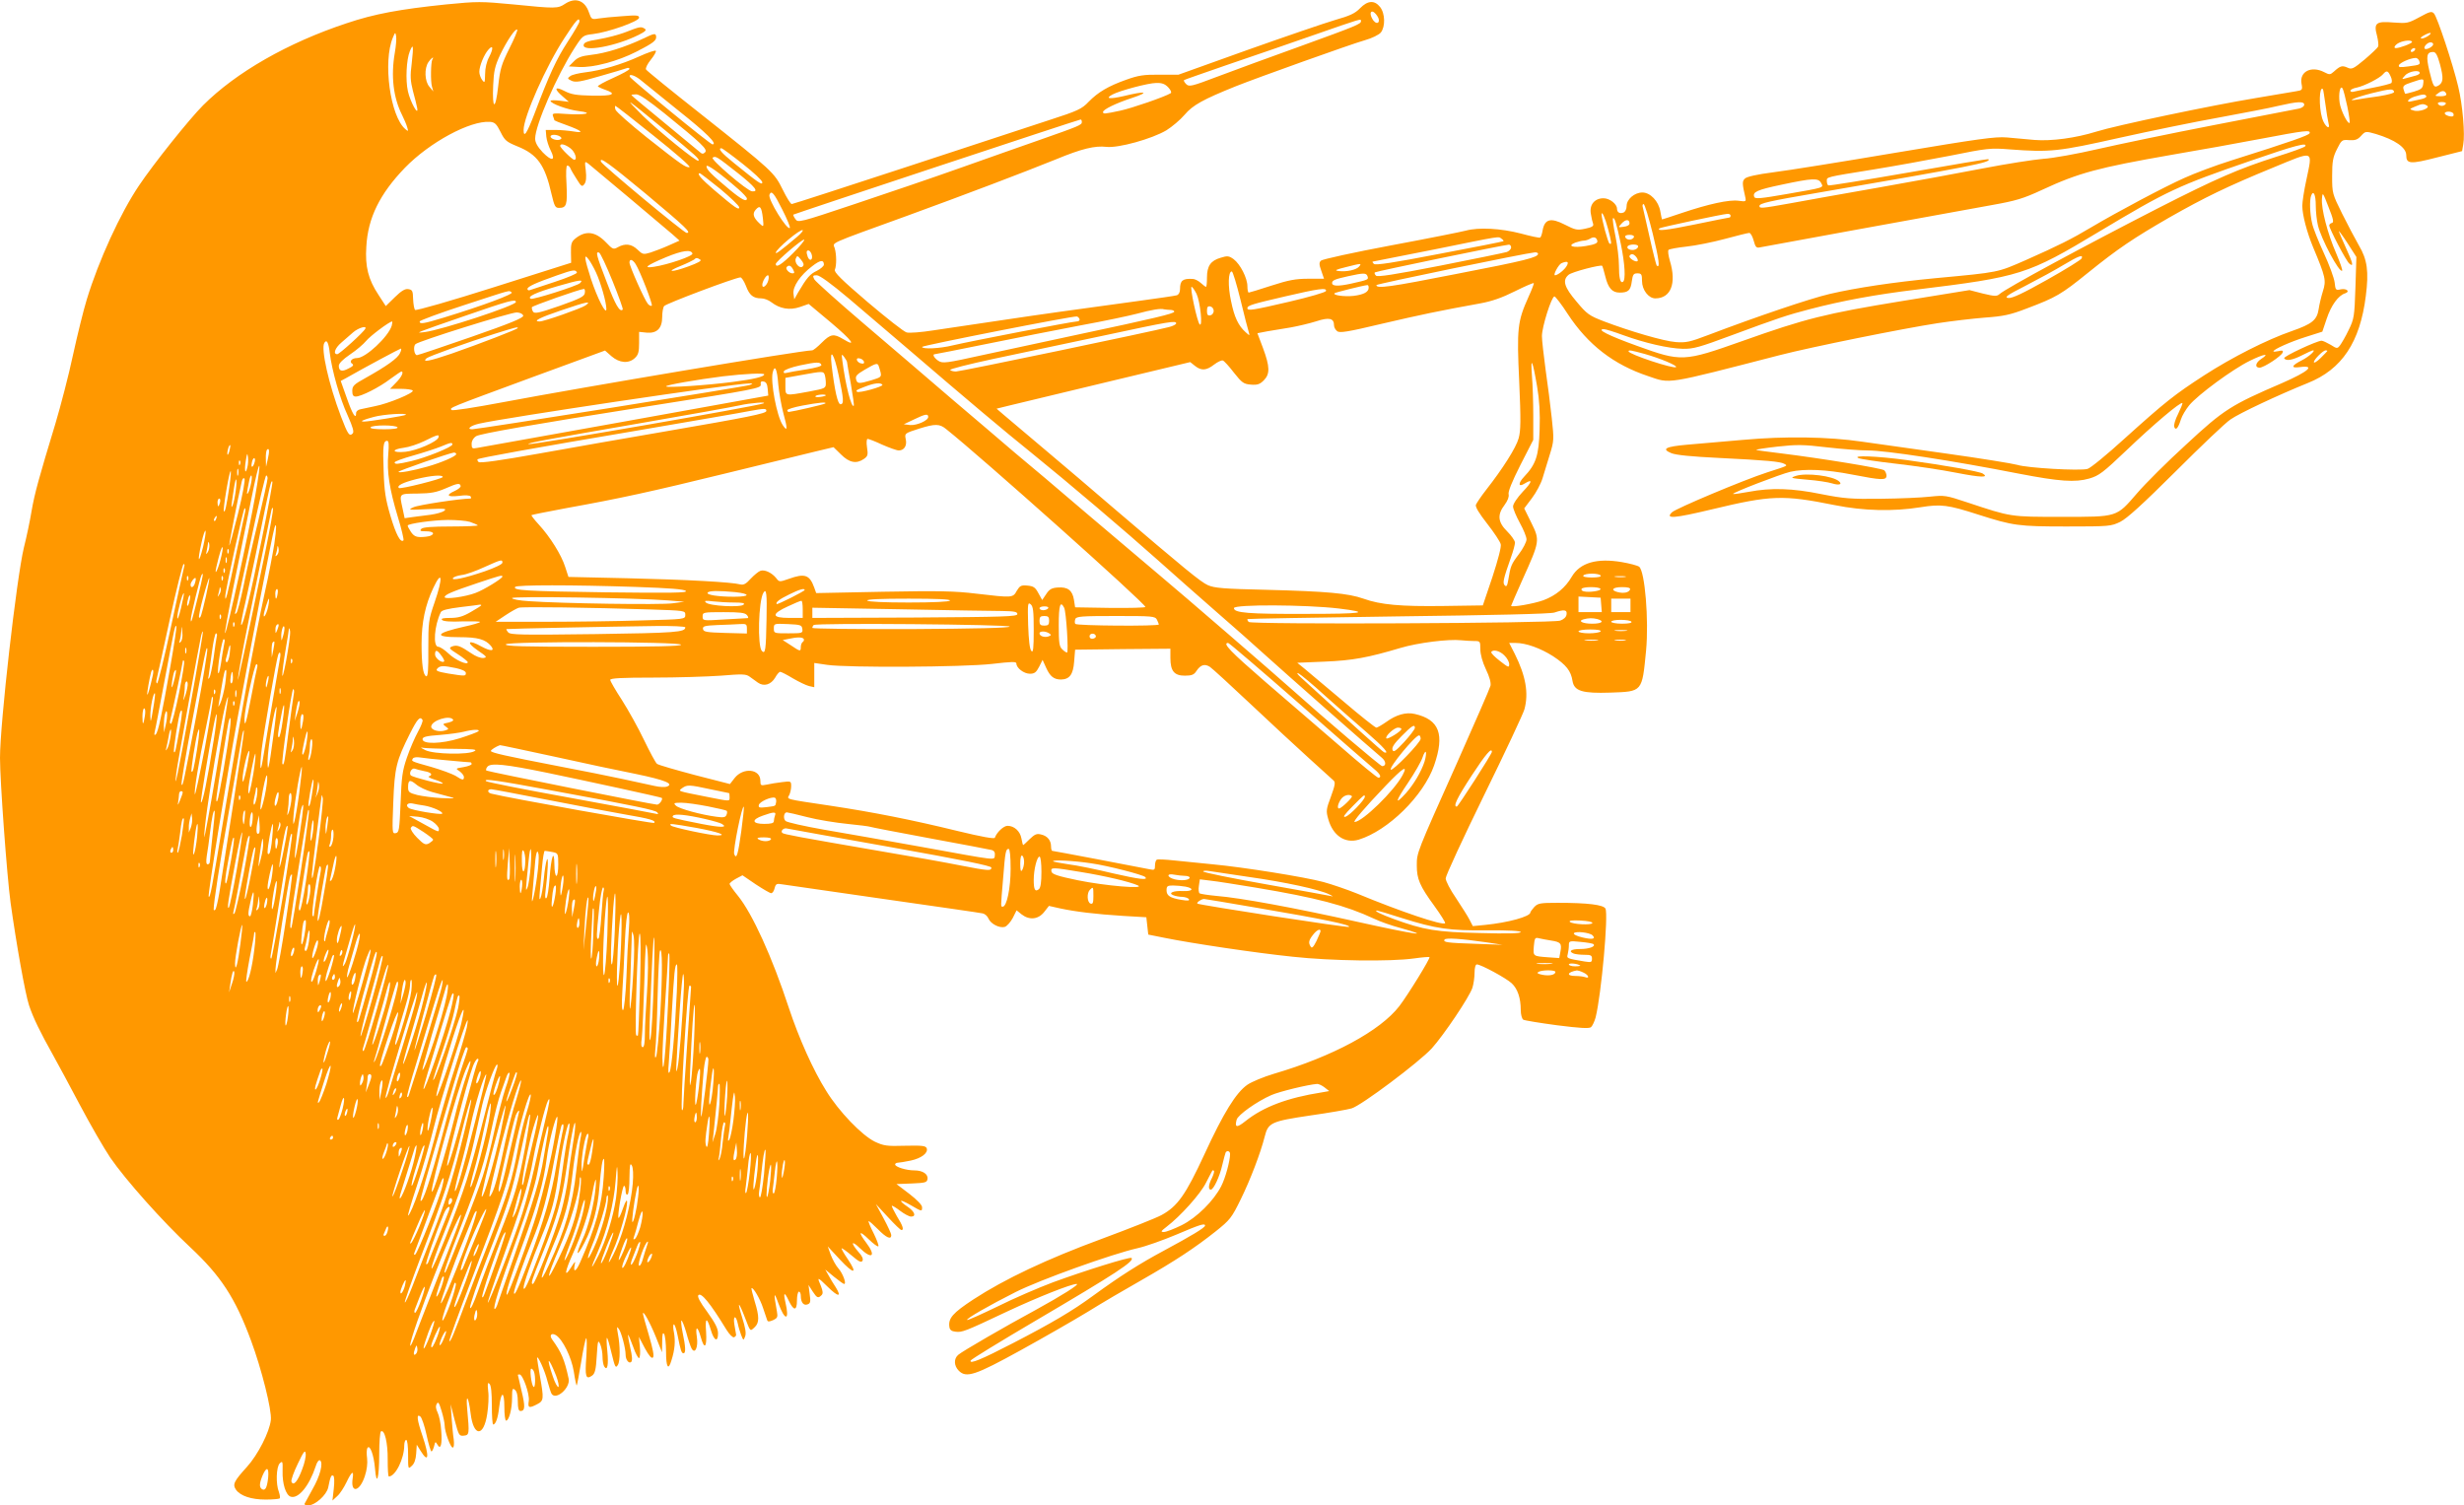 <?xml version="1.0" standalone="no"?>
<!DOCTYPE svg PUBLIC "-//W3C//DTD SVG 20010904//EN"
 "http://www.w3.org/TR/2001/REC-SVG-20010904/DTD/svg10.dtd">
<svg version="1.0" xmlns="http://www.w3.org/2000/svg"
 width="1280pt" height="782pt" viewBox="0 0 1280 782"
 preserveAspectRatio="xMidYMid meet">
<g transform="translate(0,782) scale(0.1,-0.1)"
fill="#ff9800" stroke="none">
<path d="M2935 7800 c-37 -25 -48 -25 -268 -3 -169 16 -186 16 -350 0 -241
-25 -372 -49 -517 -98 -305 -101 -574 -255 -745 -426 -72 -72 -258 -305 -333
-417 -97 -144 -209 -388 -271 -591 -17 -55 -49 -185 -72 -290 -22 -104 -64
-264 -91 -355 -85 -280 -108 -362 -124 -455 -8 -49 -26 -135 -40 -190 -38
-158 -124 -913 -124 -1092 0 -121 36 -613 55 -753 30 -215 76 -473 96 -533 22
-66 59 -141 124 -257 23 -41 86 -158 140 -260 54 -102 125 -225 158 -274 79
-115 273 -333 416 -466 158 -148 233 -262 315 -484 54 -145 109 -362 103 -413
-7 -62 -67 -180 -124 -243 -68 -75 -76 -91 -57 -119 23 -32 79 -51 154 -51 36
0 69 3 73 6 3 3 1 18 -4 33 -17 42 -14 130 4 149 15 14 16 11 15 -39 -2 -67
17 -126 42 -134 40 -13 97 57 130 158 6 21 16 34 22 31 19 -12 1 -82 -39 -151
-21 -38 -39 -71 -41 -75 -2 -5 7 -8 20 -8 35 0 95 54 103 93 11 56 16 67 26
61 6 -3 7 -31 3 -67 l-7 -62 25 23 c14 12 35 45 48 72 27 57 39 64 32 20 -12
-79 36 -71 63 11 11 33 15 66 12 93 -3 23 -3 47 2 54 12 20 33 -35 39 -106 8
-99 22 -52 22 75 0 61 4 114 9 117 19 12 36 -60 35 -147 0 -48 2 -87 6 -87 34
0 80 92 80 162 0 15 5 28 10 28 6 0 10 -32 10 -77 0 -75 0 -76 19 -58 13 11
21 33 23 64 l3 46 20 -32 c42 -68 46 -30 10 77 -29 85 -33 119 -11 101 7 -6
22 -49 32 -96 10 -47 22 -85 25 -85 4 0 10 12 14 27 6 25 7 26 17 9 17 -31 26
0 20 73 -2 36 -11 78 -19 94 -9 18 -11 33 -4 44 7 14 12 6 25 -37 9 -29 16
-63 16 -75 0 -32 30 -115 42 -115 6 0 8 17 5 43 -4 23 -8 74 -11 112 l-5 70
21 -83 c21 -78 23 -83 48 -80 28 3 29 8 17 138 -8 86 7 67 18 -24 15 -121 68
-122 86 -1 6 38 9 92 5 119 -4 39 -3 47 7 37 8 -8 12 -46 12 -112 0 -54 3 -99
7 -99 13 0 25 34 31 89 10 86 27 87 27 3 0 -40 4 -72 9 -72 15 0 31 60 31 118
0 47 2 53 15 42 10 -8 15 -30 15 -61 0 -35 4 -49 14 -49 24 0 25 24 5 106 -10
43 -18 80 -19 82 0 1 4 2 9 2 17 0 53 -102 48 -137 -6 -37 1 -40 43 -18 35 18
36 27 15 145 -8 47 -15 90 -15 95 1 21 41 -66 54 -120 8 -30 18 -60 21 -65 23
-37 99 31 89 78 -22 101 -37 136 -86 204 -16 22 -3 36 20 22 35 -22 81 -115
93 -190 6 -41 13 -73 15 -71 2 2 12 56 23 121 10 64 22 120 26 124 4 4 4 -39
1 -94 -8 -106 -3 -123 30 -100 15 11 20 32 24 102 5 81 7 86 18 61 7 -16 12
-45 12 -65 0 -20 4 -43 9 -51 16 -25 23 8 16 80 -4 38 -5 69 -2 69 3 0 13 -33
22 -72 20 -83 23 -88 35 -68 12 19 12 100 0 160 -7 39 -6 42 5 26 13 -18 35
-100 35 -134 0 -27 18 -48 29 -37 7 7 5 31 -5 74 -8 35 -13 65 -11 67 1 2 13
-26 26 -62 12 -35 27 -62 31 -59 5 3 7 29 4 58 l-5 52 31 -59 c22 -40 35 -55
42 -48 7 7 0 43 -21 115 -17 57 -31 108 -31 113 0 20 37 -47 67 -121 l32 -80
1 55 c0 39 3 51 10 40 5 -8 10 -50 10 -92 0 -82 12 -100 28 -45 18 56 21 101
13 145 -5 23 -5 42 0 42 4 0 13 -26 19 -57 16 -80 20 -93 31 -93 12 0 11 33
-5 108 -7 34 -9 62 -6 62 4 0 15 -28 25 -62 9 -35 22 -72 27 -82 18 -34 36 5
28 59 -9 58 4 58 20 0 19 -69 33 -56 28 26 -6 76 4 80 25 9 16 -55 37 -65 37
-17 0 26 -14 53 -56 112 -38 51 -53 80 -46 87 15 15 61 -41 146 -180 15 -24
32 -41 39 -39 7 3 11 8 11 13 -1 5 -5 29 -9 53 -8 48 8 51 18 4 3 -16 11 -41
17 -58 12 -30 12 -30 21 -7 6 16 1 45 -16 99 -27 87 -19 86 15 -2 29 -75 26
-72 50 -50 25 23 25 56 0 136 -10 35 -18 65 -16 67 8 7 45 -56 60 -103 9 -27
19 -56 21 -62 3 -10 10 -10 31 -1 23 11 25 16 20 45 -18 98 -16 108 7 44 35
-96 60 -93 37 4 -12 52 -5 56 17 9 26 -55 43 -55 43 0 0 25 5 46 10 46 6 0 10
-10 10 -22 0 -34 15 -52 35 -44 15 5 17 14 11 54 l-6 47 21 -33 c23 -35 29
-38 47 -20 8 8 7 20 -3 46 -22 51 -20 51 35 -3 54 -53 74 -55 42 -3 -12 18
-29 46 -38 63 l-17 30 46 -38 c25 -20 48 -37 52 -37 14 0 -7 55 -29 80 -13 14
-30 45 -40 70 l-16 45 64 -69 c72 -77 93 -76 40 3 -20 29 -34 54 -32 56 2 2
25 -14 52 -37 37 -32 50 -38 56 -28 6 9 -1 25 -21 47 -42 48 -36 62 8 19 63
-61 86 -42 33 28 -44 58 -37 67 13 18 24 -23 46 -40 50 -36 3 4 -8 33 -24 66
-17 33 -29 62 -27 64 3 2 24 -17 48 -41 44 -45 70 -57 70 -31 0 7 -18 46 -40
87 l-40 74 63 -68 c34 -37 65 -67 70 -67 14 0 7 23 -24 72 -16 28 -28 52 -26
54 2 2 21 -9 43 -26 21 -16 47 -30 57 -30 28 0 19 26 -18 51 -53 36 -42 42 15
9 60 -35 60 -35 60 -11 0 11 -27 39 -66 69 l-67 51 79 3 c69 3 79 5 82 22 5
26 -24 46 -68 46 -43 0 -100 18 -100 31 0 5 7 9 15 9 7 0 37 5 66 11 56 12 92
40 83 64 -5 13 -25 15 -113 13 -95 -3 -111 0 -156 21 -68 33 -188 158 -253
264 -68 108 -142 274 -194 431 -87 265 -190 491 -265 583 -24 29 -43 57 -43
61 0 5 15 17 33 27 l34 18 69 -47 c38 -25 74 -46 80 -46 7 0 15 12 18 26 6 23
11 25 39 20 18 -3 255 -37 527 -76 272 -39 504 -72 515 -75 11 -2 25 -14 30
-27 12 -28 58 -51 85 -43 11 4 29 24 41 46 l20 40 26 -21 c40 -31 86 -27 117
12 l25 32 58 -13 c79 -17 185 -30 328 -39 l120 -7 5 -45 5 -45 85 -17 c138
-28 471 -78 665 -98 201 -22 508 -26 630 -9 42 6 79 9 81 7 5 -6 -111 -195
-157 -255 -99 -128 -345 -261 -651 -351 -54 -16 -116 -42 -138 -57 -59 -41
-124 -146 -223 -361 -97 -210 -140 -271 -223 -316 -27 -15 -166 -70 -309 -123
-288 -106 -505 -209 -668 -315 -108 -71 -132 -98 -125 -144 2 -15 12 -22 32
-24 34 -4 46 0 266 104 160 75 334 144 363 144 19 0 -80 -62 -213 -135 -159
-86 -380 -214 -402 -233 -24 -20 -23 -57 3 -83 39 -39 86 -23 320 106 118 65
275 155 349 200 74 46 200 120 280 165 175 100 278 168 385 253 75 60 83 70
131 168 49 100 102 238 124 325 18 72 34 79 235 109 99 14 196 31 216 37 50
14 352 241 417 312 62 69 195 266 211 315 6 19 11 54 11 77 0 27 5 44 12 44
21 0 152 -71 181 -98 31 -29 47 -77 47 -139 0 -23 6 -45 13 -50 6 -4 85 -17
175 -29 118 -15 167 -18 177 -10 7 6 18 29 24 51 30 121 67 534 51 565 -11 20
-92 30 -247 30 -92 0 -104 -2 -123 -22 -11 -12 -20 -25 -20 -28 0 -21 -115
-53 -237 -65 l-62 -6 -17 33 c-9 18 -41 68 -70 112 -30 43 -54 90 -54 103 0
14 90 208 199 431 110 224 204 425 210 447 23 84 7 174 -50 288 l-29 57 33 0
c54 0 129 -27 195 -69 68 -45 93 -76 101 -129 9 -52 51 -65 197 -60 167 6 164
2 185 218 15 158 -6 413 -36 436 -8 6 -49 17 -90 24 -130 22 -217 -3 -260 -76
-33 -57 -83 -98 -147 -122 -49 -18 -168 -39 -168 -29 0 2 27 64 60 138 89 197
90 202 45 293 l-37 75 40 53 c22 29 47 76 55 103 9 28 25 83 38 124 22 71 22
79 10 190 -7 64 -21 177 -32 251 -10 74 -19 153 -19 174 0 48 50 206 65 206 5
0 37 -41 69 -91 105 -160 238 -263 418 -323 118 -40 82 -46 683 109 167 43
638 138 820 166 72 11 182 24 245 29 97 7 132 14 220 48 151 57 177 72 318
186 155 125 234 178 421 286 185 105 300 161 536 258 221 91 209 96 176 -63
-12 -54 -21 -115 -21 -134 0 -47 24 -138 56 -215 65 -155 69 -173 51 -229 -9
-29 -19 -71 -22 -93 -9 -57 -34 -77 -140 -114 -130 -45 -311 -137 -455 -230
-154 -100 -201 -137 -413 -328 -92 -84 -179 -155 -193 -158 -41 -11 -314 5
-364 21 -25 7 -191 34 -370 59 -179 25 -377 53 -440 62 -172 25 -394 29 -615
9 -104 -9 -234 -20 -289 -25 -114 -10 -137 -22 -84 -44 24 -10 104 -18 249
-25 246 -12 320 -19 339 -31 17 -10 22 -8 -90 -44 -121 -39 -473 -187 -494
-207 -38 -36 10 -32 207 15 308 74 369 76 638 22 149 -30 303 -34 446 -11 106
17 141 13 302 -39 179 -57 206 -61 456 -61 223 0 231 1 279 24 36 18 117 92
288 262 131 131 259 253 285 270 47 33 250 128 401 189 178 71 272 212 302
453 16 126 8 188 -36 262 -19 33 -58 107 -87 165 -51 103 -52 106 -52 195 0
76 4 98 25 140 24 48 26 50 63 47 31 -2 44 2 62 22 23 25 24 25 77 10 99 -30
158 -70 158 -110 0 -46 20 -48 159 -12 l131 33 6 34 c10 52 -3 206 -26 301
-28 118 -109 362 -126 380 -12 13 -22 10 -75 -19 -59 -32 -65 -33 -134 -28
-92 8 -105 -2 -87 -68 6 -24 9 -50 6 -57 -3 -7 -35 -37 -70 -67 -59 -49 -67
-53 -90 -42 -27 12 -37 9 -70 -21 -19 -17 -23 -17 -50 -3 -67 35 -130 3 -118
-60 6 -32 4 -34 -28 -39 -18 -3 -114 -19 -213 -36 -225 -37 -725 -142 -826
-174 -106 -33 -232 -50 -320 -43 -41 4 -105 9 -144 13 -60 5 -145 -7 -575 -79
-278 -47 -565 -93 -638 -102 -85 -11 -139 -23 -148 -33 -14 -14 -14 -25 3 -99
4 -20 2 -21 -35 -16 -49 7 -157 -17 -294 -63 -56 -19 -103 -34 -104 -34 -1 0
-5 19 -9 42 -9 53 -52 98 -93 98 -41 0 -82 -35 -82 -70 0 -16 -7 -30 -16 -34
-20 -8 -34 1 -34 20 0 24 -38 54 -70 54 -46 0 -74 -33 -66 -80 3 -21 9 -45 12
-53 4 -11 -6 -18 -41 -25 -42 -9 -51 -7 -106 21 -72 37 -104 30 -115 -28 -3
-19 -9 -37 -13 -39 -4 -3 -49 7 -101 21 -104 27 -219 33 -285 15 -22 -6 -197
-41 -390 -77 -192 -36 -356 -72 -363 -79 -10 -10 -10 -20 2 -53 l14 -41 -81 0
c-67 0 -103 -7 -193 -36 -61 -20 -114 -36 -117 -36 -4 0 -7 15 -7 33 0 42 -37
115 -72 141 -24 17 -32 18 -67 7 -52 -15 -71 -43 -71 -103 0 -27 -2 -48 -5
-48 -3 0 -15 9 -27 20 -12 11 -31 21 -42 21 -52 3 -66 -8 -66 -53 0 -17 -7
-29 -17 -32 -10 -3 -101 -16 -203 -30 -351 -48 -476 -65 -710 -100 -129 -19
-287 -43 -350 -52 -63 -10 -126 -15 -140 -11 -14 3 -105 75 -203 158 -136 116
-176 156 -170 168 9 21 9 79 -1 112 -9 31 -46 15 379 169 299 109 602 224 770
292 135 56 203 72 263 65 61 -7 235 41 311 86 29 18 72 54 95 81 42 50 97 80
266 148 113 45 596 218 670 239 36 10 73 28 83 40 24 30 23 99 -4 133 -29 36
-64 34 -104 -7 -26 -27 -53 -39 -130 -61 -54 -16 -259 -86 -456 -156 l-357
-128 -99 0 c-81 1 -111 -4 -172 -26 -93 -33 -146 -64 -196 -115 -35 -37 -56
-47 -205 -95 -91 -30 -427 -140 -746 -245 -320 -105 -586 -191 -591 -191 -6 0
-27 34 -47 75 -44 89 -51 96 -427 394 -152 120 -279 223 -283 230 -4 6 7 29
25 51 18 22 29 43 26 46 -4 4 -42 -9 -86 -29 -92 -42 -198 -73 -282 -83 -32
-4 -67 -12 -76 -19 -17 -12 -16 -14 7 -25 21 -9 45 -5 145 24 66 19 128 37
138 41 9 4 17 3 17 -3 0 -5 -38 -26 -85 -47 -47 -21 -83 -41 -79 -44 3 -3 19
-11 37 -17 64 -22 42 -33 -65 -31 -85 2 -110 6 -145 24 -52 27 -57 12 -10 -28
l32 -28 -47 6 c-27 3 -48 3 -48 -1 0 -14 88 -46 146 -53 84 -10 33 -22 -65
-15 -68 5 -74 4 -68 -12 4 -10 7 -19 7 -21 0 -1 28 -13 63 -25 80 -29 95 -43
37 -33 -25 4 -67 8 -95 8 l-50 0 3 -35 c2 -19 12 -51 23 -72 27 -54 6 -58 -42
-9 -27 29 -39 51 -39 71 0 69 113 328 205 471 42 65 44 66 95 72 78 9 240 66
240 85 0 13 -13 14 -87 8 -49 -3 -104 -9 -124 -12 -35 -6 -37 -4 -49 30 -21
64 -70 82 -125 46z m4219 -62 c21 -30 2 -52 -20 -24 -16 23 -19 46 -5 46 6 0
17 -10 25 -22z m-4144 -30 c0 -6 -27 -53 -61 -105 -59 -91 -95 -169 -173 -375
-39 -102 -56 -127 -56 -83 0 68 117 332 212 477 60 93 78 113 78 86z m4060 2
c0 -15 -25 -25 -317 -131 -153 -55 -344 -125 -426 -156 -137 -52 -150 -55
-165 -40 -9 9 -14 18 -11 21 2 2 103 37 224 79 121 41 324 111 450 155 253 88
245 86 245 72z m-4424 -142 c-41 -82 -48 -105 -58 -196 -14 -127 -32 -124 -26
5 3 73 9 100 36 158 35 73 80 140 89 131 3 -3 -15 -47 -41 -98z m-595 -22
c-21 -121 -8 -233 38 -324 10 -20 22 -48 26 -62 7 -23 6 -24 -9 -11 -79 66
-118 351 -65 476 12 29 13 29 17 6 2 -13 -1 -51 -7 -85z m10565 89 c-11 -8
-27 -15 -35 -15 -10 1 -7 6 9 15 33 19 50 18 26 0z m-86 -33 c0 -8 -65 -32
-84 -32 -15 0 -4 18 17 28 27 13 67 15 67 4z m110 -12 c0 -12 -35 -31 -44 -23
-8 9 14 33 30 33 8 0 14 -4 14 -10z m-10501 -97 c-9 -68 -7 -93 6 -145 10 -35
19 -74 22 -88 9 -50 -36 31 -48 86 -13 58 -8 164 10 208 18 44 20 28 10 -61z
m402 31 c-13 -24 -21 -58 -21 -89 -1 -46 -2 -48 -15 -31 -8 11 -15 30 -15 43
0 30 25 91 48 116 24 27 26 5 3 -39z m10004 36 c-3 -5 -11 -10 -16 -10 -6 0
-7 5 -4 10 3 6 11 10 16 10 6 0 7 -4 4 -10z m130 -73 c19 -72 18 -95 -7 -111
-24 -14 -28 -7 -48 76 -18 77 -14 98 20 98 13 0 22 -16 35 -63z m-10429 24
c-8 -13 -10 -113 -2 -141 l7 -25 -20 24 c-25 28 -28 96 -5 129 14 21 32 32 20
13z m10321 -6 c7 -21 6 -22 -56 -30 -43 -6 -53 -5 -49 6 4 13 58 37 86 38 7 1
15 -6 19 -14z m-148 -82 c7 -14 8 -29 4 -34 -4 -4 -46 -15 -93 -24 -47 -9 -93
-19 -102 -21 -10 -3 -18 -1 -18 5 0 5 15 13 33 16 41 9 119 49 136 69 19 22
26 20 40 -11z m151 18 c0 -5 -10 -11 -22 -14 -13 -3 -34 -9 -48 -13 -25 -7
-25 -7 -6 14 19 22 76 31 76 13z m-9238 -40 c18 -15 105 -85 193 -156 144
-114 205 -175 176 -175 -12 0 -424 338 -429 351 -8 19 29 7 60 -20z m9256 -17
c-2 -22 -11 -29 -48 -40 -24 -7 -45 -12 -46 -11 -1 1 -4 11 -8 23 -5 17 1 23
41 36 65 22 65 22 61 -8z m-6519 -18 c13 -14 18 -26 13 -30 -31 -19 -202 -78
-263 -91 -80 -17 -89 -18 -89 -7 0 13 65 45 150 73 97 32 72 38 -42 10 -74
-17 -100 -14 -59 8 37 20 187 60 227 60 30 1 46 -5 63 -23z m6125 -100 c9 -44
14 -81 12 -84 -10 -9 -46 64 -52 104 -7 48 3 96 16 73 4 -8 15 -50 24 -93z
m-114 13 c5 -41 13 -85 16 -98 12 -42 -20 -18 -33 25 -18 60 -15 170 4 151 2
-2 7 -37 13 -78z m357 64 c2 -6 -29 -15 -79 -23 -46 -6 -96 -14 -113 -17 -65
-12 -10 11 77 33 97 24 110 24 115 7z m271 -11 c2 -8 -8 -12 -30 -12 -31 1
-32 1 -13 15 21 17 37 15 43 -3z m-9256 -101 c195 -158 225 -187 211 -202 -10
-10 -16 -10 -30 3 -10 8 -93 77 -185 153 -93 76 -168 139 -168 141 0 2 11 4
25 4 17 0 65 -33 147 -99z m9152 90 c4 -5 -8 -12 -26 -16 -18 -4 -41 -9 -50
-11 -33 -9 -19 13 15 24 42 13 55 14 61 3z m-9152 -175 c163 -134 184 -153
176 -161 -8 -8 -206 153 -288 233 -105 105 -96 99 112 -72z m8518 130 c0 -8
-12 -17 -27 -20 -16 -3 -215 -42 -443 -86 -228 -44 -500 -101 -605 -125 -104
-24 -230 -47 -280 -50 -49 -4 -191 -26 -315 -50 -124 -24 -369 -69 -545 -100
-176 -31 -380 -67 -454 -81 -151 -27 -161 -28 -161 -14 0 14 49 25 305 69 791
136 904 158 884 174 -2 2 -188 -29 -414 -69 -225 -39 -413 -70 -417 -67 -5 2
-8 13 -8 23 0 21 -10 19 245 60 105 17 282 49 395 71 193 39 211 41 310 33
211 -16 253 -11 570 60 162 36 396 84 520 106 124 23 261 49 305 60 100 23
135 25 135 6z m735 4 c-3 -5 -12 -10 -20 -10 -8 0 -17 5 -20 10 -4 6 5 10 20
10 15 0 24 -4 20 -10z m-97 -9 c20 -12 -41 -35 -70 -25 -23 7 -23 7 7 20 36
16 46 16 63 5z m-9210 -158 c108 -86 191 -158 184 -161 -17 -5 -41 11 -223
155 -86 69 -159 133 -162 144 -3 10 -3 19 0 19 3 0 94 -71 201 -157z m9346
118 c3 -4 3 -11 0 -14 -8 -7 -44 4 -44 14 0 12 37 12 44 0z m-7124 -45 c0 -15
-11 -20 -225 -95 -77 -27 -257 -90 -400 -141 -143 -51 -393 -136 -555 -190
-287 -96 -295 -98 -308 -78 -8 10 -12 21 -11 23 5 4 1480 493 1492 494 4 1 7
-5 7 -13z m-3020 -51 c22 -45 31 -52 87 -75 105 -42 144 -97 178 -248 15 -63
19 -72 39 -72 39 0 44 16 39 121 -4 65 -2 99 4 99 6 0 13 -6 16 -14 3 -8 18
-34 33 -57 24 -39 28 -41 40 -25 9 12 11 35 7 70 -6 49 -6 50 13 36 29 -23
394 -330 437 -367 l37 -33 -56 -25 c-31 -14 -74 -30 -95 -37 -37 -11 -41 -10
-67 15 -31 30 -64 34 -102 13 -23 -13 -27 -12 -62 25 -55 57 -106 63 -159 20
-20 -16 -24 -28 -23 -73 l1 -53 -401 -127 c-220 -70 -405 -123 -410 -118 -4 4
-9 30 -10 57 -1 42 -4 48 -25 51 -17 3 -36 -9 -70 -42 l-47 -46 -37 57 c-54
81 -71 148 -64 252 8 149 70 274 200 409 129 133 339 246 442 239 25 -2 34
-10 55 -52z m9398 -7 c-4 -11 -91 -42 -408 -142 -80 -25 -189 -66 -244 -91
-103 -46 -344 -174 -481 -255 -102 -61 -172 -96 -341 -171 -149 -65 -135 -63
-469 -94 -220 -21 -412 -50 -550 -82 -103 -24 -380 -118 -630 -213 -97 -37
-117 -41 -170 -37 -63 5 -237 56 -374 108 -75 29 -87 37 -141 102 -64 75 -75
111 -42 139 15 15 170 55 175 47 2 -2 9 -26 16 -54 15 -62 36 -85 75 -85 45 0
57 12 63 59 5 35 9 41 29 41 21 0 24 -5 24 -40 0 -46 34 -90 69 -90 81 0 111
78 76 194 -8 28 -12 53 -7 58 4 4 46 12 93 17 47 5 137 23 200 40 63 17 119
31 126 31 7 0 17 -18 23 -40 9 -34 14 -39 33 -35 19 4 818 150 1206 220 123
22 161 33 260 79 189 88 291 115 668 181 142 24 353 62 468 84 232 44 259 47
253 29z m-9089 -17 c9 -6 10 -11 2 -15 -14 -9 -51 2 -51 15 0 11 30 12 49 0z
m55 -62 c23 -18 37 -59 19 -59 -10 0 -73 62 -73 72 0 15 27 8 54 -13z m9011
11 c-3 -5 -71 -30 -152 -55 -194 -62 -309 -112 -613 -267 -379 -194 -786 -414
-822 -445 -14 -13 -25 -13 -87 2 l-70 18 -351 -57 c-397 -65 -498 -90 -830
-208 -305 -108 -315 -108 -545 -25 -150 54 -215 87 -173 87 9 0 54 -14 100
-31 113 -41 234 -69 310 -71 55 -1 86 8 253 70 240 89 291 106 407 136 168 44
343 76 549 101 548 67 581 78 954 302 356 213 406 237 790 369 228 79 294 96
280 74z m-8117 -91 c56 -44 102 -87 102 -96 0 -17 -20 -3 -147 100 -66 53 -86
77 -65 77 4 0 53 -36 110 -81z m-24 -49 c89 -71 110 -97 73 -94 -26 2 -218
167 -205 175 16 10 20 7 132 -81z m-480 -106 c209 -175 240 -204 213 -204 -14
0 -440 354 -445 370 -10 29 40 -7 232 -166z m482 23 c24 -21 44 -43 44 -48 0
-20 -26 -7 -89 45 -95 79 -121 105 -121 122 0 15 71 -36 166 -119z m-95 2 c54
-45 99 -88 99 -96 0 -17 -21 -3 -129 89 -67 57 -94 88 -76 88 4 0 51 -37 106
-81z m5719 31 c14 -26 22 -23 -178 -58 -137 -24 -165 -26 -169 -15 -10 26 15
37 144 64 160 34 189 35 203 9z m-5396 -139 c25 -49 42 -91 39 -95 -14 -14
-114 148 -106 172 10 26 24 9 67 -77z m7966 21 c0 -31 5 -77 11 -102 16 -70
112 -250 126 -236 3 3 -11 43 -31 90 -45 103 -78 232 -74 283 3 37 4 36 34
-42 25 -62 29 -81 18 -83 -8 -2 -14 -8 -14 -13 0 -17 88 -185 104 -198 24 -20
20 0 -19 85 -19 42 -35 79 -35 83 0 3 21 -25 46 -64 l45 -70 -5 -159 c-5 -150
-7 -163 -35 -220 -16 -34 -37 -69 -45 -80 -14 -18 -16 -18 -49 3 -19 11 -40
21 -47 21 -24 0 -200 -82 -194 -91 9 -16 43 -10 94 16 27 14 52 25 56 25 15 0
-22 -33 -57 -51 -56 -28 -61 -43 -11 -36 83 11 44 -23 -93 -83 -265 -114 -302
-137 -497 -318 -100 -91 -215 -206 -256 -254 -109 -126 -99 -123 -392 -123
-269 0 -261 -1 -490 75 -111 37 -118 38 -194 30 -44 -5 -158 -10 -255 -11
-155 -2 -192 1 -309 24 -151 31 -262 34 -378 12 -43 -8 -79 -13 -81 -11 -6 6
246 103 297 115 74 17 188 12 320 -14 155 -30 180 -31 180 -6 0 10 -6 23 -12
28 -14 11 -327 62 -537 88 -68 8 -126 16 -128 18 -2 2 48 10 111 17 100 11
132 11 258 -4 79 -9 173 -16 211 -16 93 0 435 -52 787 -121 208 -40 290 -46
363 -25 51 15 71 30 195 148 138 132 281 253 289 244 2 -2 -8 -27 -22 -56 -15
-29 -24 -59 -20 -68 7 -20 20 -7 34 38 6 20 26 53 43 74 45 55 229 190 316
232 73 36 107 41 58 9 -30 -20 -34 -45 -8 -45 22 0 114 60 120 79 4 10 -2 12
-22 7 -14 -3 -26 -4 -26 -1 0 10 89 50 169 75 l85 27 23 68 c23 69 60 120 95
131 28 9 9 27 -22 21 -26 -6 -28 -4 -32 36 -3 23 -28 92 -56 152 -28 61 -56
130 -61 155 -12 51 -14 120 -5 144 12 31 24 4 24 -52z m-3444 -147 c32 -131
39 -183 20 -164 -2 2 -19 67 -36 144 -17 77 -34 148 -36 158 -3 9 -1 17 4 17
6 0 27 -70 48 -155z m-4623 82 c5 -47 4 -48 -15 -30 -35 32 -41 53 -22 74 22
25 30 15 37 -44z m4390 -54 c19 -72 21 -87 8 -78 -8 4 -41 127 -41 151 0 23
19 -19 33 -73z m637 67 c0 -5 -2 -10 -6 -10 -3 0 -84 -16 -180 -36 -151 -31
-201 -36 -183 -20 5 5 328 74 352 75 9 1 17 -3 17 -9z m-570 -148 c21 -101 26
-187 11 -196 -14 -9 -21 20 -21 87 0 34 -8 101 -18 150 -10 48 -16 90 -13 93
8 8 19 -29 41 -134z m45 107 c0 -8 -12 -15 -30 -17 -30 -4 -30 -4 -11 17 21
23 41 23 41 0z m-4325 -70 c-84 -71 -110 -90 -110 -82 0 18 130 127 140 117 3
-3 -11 -19 -30 -35z m4348 -1 c-3 -7 -13 -13 -23 -13 -10 0 -20 6 -22 13 -3 7
5 12 22 12 17 0 25 -5 23 -12z m-688 -8 c8 -5 12 -11 10 -13 -3 -2 -153 -32
-334 -66 -238 -46 -331 -60 -339 -52 -6 6 -9 11 -6 12 2 0 146 29 319 63 364
74 331 68 350 56z m498 -12 c2 -11 -12 -18 -60 -26 -67 -11 -100 0 -54 18 15
5 35 10 44 10 9 0 24 5 32 10 19 12 34 8 38 -12z m-4178 -63 c-59 -59 -90 -79
-90 -56 0 12 141 133 148 126 3 -3 -23 -35 -58 -70z m3730 30 c0 -9 -10 -19
-22 -24 -13 -4 -168 -36 -346 -71 -241 -47 -326 -60 -334 -52 -7 7 -9 14 -6
17 4 5 666 142 696 144 6 1 12 -6 12 -14z m660 5 c0 -6 -7 -13 -15 -16 -20 -8
-48 3 -40 16 8 13 55 13 55 0z m-4913 -37 c5 -13 -127 -58 -200 -69 -60 -9
-39 7 63 50 85 35 130 41 137 19z m621 -11 c4 -25 -13 -30 -22 -6 -9 25 -7 36
7 32 6 -3 13 -14 15 -26z m-1036 -132 c32 -79 56 -146 53 -148 -15 -16 -38 23
-83 142 -55 143 -59 160 -40 154 7 -3 38 -69 70 -148z m4808 142 c0 -19 -62
-35 -424 -105 -345 -68 -416 -78 -416 -58 0 6 781 167 823 170 9 1 17 -3 17
-7z m510 -17 c7 -9 10 -18 7 -21 -9 -9 -48 16 -42 27 9 13 21 11 35 -6z
m-5404 -80 c25 -54 54 -156 54 -190 0 -36 -47 56 -80 156 -34 106 -38 135 -14
104 9 -11 27 -42 40 -70z m1074 31 c-15 -15 -45 18 -36 41 7 17 9 16 27 -6 14
-17 17 -27 9 -35z m6644 42 c-2 -7 -83 -57 -179 -111 -128 -72 -182 -97 -202
-95 -23 3 -8 14 92 65 66 34 154 82 195 107 77 46 103 56 94 34z m-7176 -7 c9
-5 -12 -17 -62 -35 -90 -33 -122 -30 -39 3 32 13 62 28 68 32 11 11 16 11 33
0z m-336 -23 c23 -36 90 -209 84 -216 -4 -3 -13 1 -20 9 -16 17 -96 196 -96
215 0 21 16 17 32 -8z m978 -3 c0 -7 -17 -22 -37 -32 -36 -17 -52 -36 -98
-114 l-19 -34 -4 29 c-5 37 36 97 97 143 42 33 61 35 61 8z m3860 -4 c-10 -21
-48 -51 -62 -51 -12 0 19 57 34 63 29 12 39 8 28 -12z m-1080 -6 c-14 -17 -65
-28 -106 -23 -23 3 -17 7 36 20 83 21 85 21 70 3z m-2940 -15 c8 -16 8 -20 -3
-20 -18 0 -39 24 -30 33 11 12 22 8 33 -13z m-1123 -16 c2 -5 -50 -27 -114
-48 -65 -21 -124 -41 -130 -43 -7 -3 -13 0 -13 6 0 12 41 31 155 71 82 29 96
31 102 14z m3447 -141 c20 -82 39 -157 43 -168 6 -20 5 -20 -16 -1 -38 34 -59
78 -76 162 -17 78 -15 154 4 154 5 0 25 -66 45 -147z m660 122 c6 -18 5 -18
-88 -39 -66 -14 -96 -13 -96 4 0 14 16 20 83 35 82 18 94 18 101 0z m-3113
-22 c-7 -27 -31 -45 -31 -23 0 17 19 50 29 50 5 0 6 -12 2 -27z m420 -95 c79
-67 223 -190 319 -272 291 -250 487 -415 630 -530 187 -151 488 -407 655 -556
77 -69 212 -188 300 -265 88 -76 205 -180 260 -230 96 -87 551 -488 603 -531
23 -19 24 -44 2 -44 -9 0 -304 251 -465 395 -95 85 -560 487 -695 600 -52 44
-216 183 -365 309 -148 127 -321 273 -384 325 -62 53 -208 178 -325 277 -116
100 -322 276 -458 392 -136 116 -252 220 -258 231 -9 18 -8 21 13 21 15 0 73
-42 168 -122z m-536 67 c18 -49 38 -65 80 -65 15 0 38 -9 52 -20 44 -34 95
-43 148 -25 l46 16 116 -97 c109 -92 138 -131 62 -85 -48 29 -65 26 -110 -19
-22 -22 -44 -40 -50 -40 -55 0 -1185 -190 -1604 -269 -149 -28 -264 -46 -269
-41 -12 12 -21 8 418 170 l379 139 34 -30 c41 -35 89 -39 121 -9 18 17 22 32
22 78 l0 58 39 -4 c53 -5 81 22 81 81 0 23 4 49 10 57 8 12 363 146 396 149 6
1 19 -19 29 -44z m-862 14 c-14 -14 -246 -88 -256 -81 -20 11 25 32 138 65
118 34 139 37 118 16z m4927 -72 c-57 -127 -61 -163 -48 -439 9 -203 8 -256
-3 -295 -13 -48 -82 -157 -169 -268 -26 -33 -49 -68 -53 -77 -4 -11 16 -44 59
-99 36 -46 67 -93 70 -106 4 -13 -14 -81 -43 -170 l-50 -148 -204 -3 c-222 -3
-327 6 -416 38 -79 28 -191 38 -503 46 -222 5 -271 9 -305 24 -38 17 -116 81
-500 409 -88 76 -242 207 -343 292 -101 85 -199 168 -219 185 l-36 31 69 17
c38 9 264 63 503 121 l434 104 25 -20 c33 -26 59 -24 99 7 18 14 39 24 46 21
6 -2 32 -30 57 -63 42 -53 51 -59 88 -62 34 -3 47 2 67 22 33 33 32 71 -4 168
l-29 77 52 10 c28 5 83 14 121 20 39 7 98 21 133 32 67 22 92 16 92 -21 0 -10
7 -23 16 -30 12 -11 52 -5 232 38 202 47 296 67 512 106 60 11 112 29 180 63
52 26 96 45 98 42 1 -3 -11 -35 -28 -72z m-830 49 c0 -23 -25 -36 -78 -43 -49
-5 -110 3 -99 14 5 4 143 39 170 42 4 1 7 -5 7 -13z m-894 -33 c19 -41 33
-175 16 -158 -13 13 -52 195 -42 195 4 0 16 -17 26 -37z m-3178 5 c-2 -18 -24
-29 -131 -67 -107 -37 -130 -42 -138 -30 -5 8 -7 18 -6 23 2 7 246 93 270 95
5 1 7 -9 5 -21z m3850 10 c-3 -7 -87 -31 -189 -55 -193 -45 -219 -49 -219 -34
0 14 23 21 195 61 176 41 219 47 213 28z m-4230 -7 c13 -8 -147 -68 -353 -131
-105 -32 -125 -35 -125 -20 0 5 102 43 228 84 261 85 233 78 250 67z m22 -50
c0 -18 -386 -145 -473 -156 -56 -7 -55 -7 208 84 228 79 265 89 265 72z m361
-18 c-24 -16 -214 -83 -238 -83 -38 0 0 20 110 57 135 46 164 52 128 26z
m3264 -28 c0 -11 -8 -21 -17 -23 -14 -3 -18 3 -18 23 0 20 4 26 18 23 9 -2 17
-12 17 -23z m-224 5 c10 0 19 -4 19 -9 0 -10 -100 -34 -505 -120 -154 -33
-374 -80 -488 -105 -195 -43 -210 -45 -233 -30 -22 15 -32 34 -18 34 3 0 126
24 273 54 146 30 365 73 486 96 121 22 252 50 290 60 78 21 124 29 143 23 8
-1 22 -3 33 -3z m-3363 -30 c2 -11 -65 -39 -269 -110 -150 -52 -277 -95 -283
-95 -14 0 -21 44 -8 57 16 16 496 166 527 165 18 -1 31 -8 33 -17z m2890 -18
c2 -7 -5 -12 -15 -12 -22 0 -550 -102 -643 -124 -68 -17 -160 -21 -160 -8 0 7
787 162 804 158 6 -1 12 -8 14 -14z m-3573 -34 c-18 -58 -136 -168 -180 -168
-28 0 -43 -19 -25 -30 9 -6 4 -13 -19 -24 -35 -19 -51 -14 -51 14 0 12 22 34
59 59 33 22 70 54 83 70 20 25 121 101 135 101 2 0 1 -10 -2 -22z m4075 12 c0
-5 -17 -14 -37 -19 -87 -23 -1084 -231 -1107 -231 -14 0 -27 4 -30 8 -3 5 97
30 222 57 125 26 380 80 567 120 354 76 385 81 385 65z m-4212 -27 c-7 -17
-135 -133 -146 -133 -23 0 -12 32 21 60 17 15 46 40 62 54 27 23 71 36 63 19z
m792 3 c0 -6 -195 -81 -344 -133 -117 -40 -156 -47 -130 -24 11 10 214 83 354
127 109 34 120 37 120 30z m-977 -129 c11 -91 53 -239 93 -325 28 -63 34 -86
26 -94 -17 -17 -25 -5 -61 89 -63 166 -105 352 -86 382 12 20 22 2 28 -52z
m365 -1 c-11 -27 -71 -69 -180 -130 -60 -33 -68 -41 -68 -67 0 -21 5 -29 18
-29 28 0 123 48 179 91 29 21 55 39 58 39 14 0 2 -28 -27 -57 l-32 -33 56 0
c31 0 59 -4 62 -9 8 -12 -127 -68 -196 -81 -29 -6 -63 -13 -75 -16 -13 -2 -23
-11 -23 -19 0 -38 -19 -7 -48 76 l-32 90 28 15 c96 55 278 152 284 153 4 1 3
-10 -4 -23z m6467 -5 c78 -22 169 -60 162 -68 -12 -11 -247 67 -247 82 0 8 12
6 85 -14z m3545 16 c0 -2 -16 -18 -35 -37 -19 -19 -35 -28 -35 -21 0 13 48 61
61 61 5 0 9 -1 9 -3z m-7733 -128 c26 -123 28 -149 9 -149 -14 0 -30 69 -46
203 -11 96 13 61 37 -54z m43 71 c0 -4 9 -56 20 -115 10 -60 18 -111 15 -113
-12 -12 -43 108 -59 233 -5 37 -4 38 9 21 8 -11 15 -23 15 -26z m88 2 c3 -9
-2 -13 -14 -10 -9 1 -19 9 -22 16 -3 9 2 13 14 10 9 -1 19 -9 22 -16z m3497
-130 c12 -70 16 -139 13 -224 -4 -135 -19 -180 -81 -245 -32 -34 -30 -56 3
-35 44 27 40 9 -9 -42 -30 -32 -51 -64 -51 -77 0 -12 16 -50 35 -85 19 -34 35
-73 35 -86 0 -13 -18 -48 -40 -77 -40 -53 -43 -61 -55 -135 -5 -29 -9 -36 -18
-27 -12 12 -8 32 32 145 12 33 21 67 21 77 0 10 -18 36 -40 58 -49 48 -53 87
-14 138 16 22 24 42 21 55 -4 13 18 67 61 152 l67 131 0 125 c0 69 -3 163 -7
210 -8 105 4 78 27 -58z m-3718 112 c2 -6 -29 -15 -79 -23 -46 -7 -91 -15
-102 -18 -12 -3 -17 -1 -14 8 3 8 38 21 84 31 86 18 106 19 111 2z m296 -1 c2
-5 7 -20 11 -35 6 -26 3 -28 -46 -43 -67 -20 -75 -19 -81 5 -4 17 5 26 46 50
55 32 63 34 70 23z m-520 -100 c4 -43 16 -111 27 -152 22 -79 21 -97 -4 -59
-31 47 -64 223 -52 273 11 44 23 19 29 -62z m241 51 c3 -9 6 -28 6 -44 0 -27
-2 -28 -87 -44 -126 -23 -123 -24 -123 27 l0 44 83 15 c110 20 114 20 121 2z
m-314 1 c0 -12 -55 -25 -163 -39 -129 -17 -347 -32 -347 -23 0 7 160 35 295
52 117 14 215 18 215 10z m18 -75 l3 -35 -743 -134 c-409 -73 -755 -135 -770
-138 -25 -5 -28 -2 -28 21 0 16 9 31 23 40 21 13 287 60 897 156 560 88 585
93 582 113 -2 13 2 18 15 15 13 -2 19 -14 21 -38z m-93 20 c-18 -8 -1414 -230
-1442 -230 -31 0 -9 19 35 29 134 31 1315 207 1402 209 23 1 23 0 5 -8z m689
1 c6 -9 -123 -45 -132 -36 -7 7 -4 9 43 27 46 18 81 22 89 9z m-294 -55 c0 -2
-13 -6 -29 -8 -17 -2 -28 -1 -25 4 5 8 54 12 54 4z m-325 -42 c-40 -15 -1202
-217 -1219 -211 -13 4 68 20 600 112 237 41 459 81 495 89 57 13 149 20 124
10z m322 0 c-5 -5 -167 -42 -189 -44 -5 0 -8 4 -8 9 0 5 35 16 78 24 85 16
129 20 119 11z m-306 -39 c0 -13 -94 -32 -524 -106 -194 -33 -489 -85 -656
-115 -201 -36 -308 -51 -315 -44 -5 5 -8 12 -5 14 7 7 283 57 839 151 278 48
537 92 575 100 77 14 87 14 86 0z m-1873 -20 c-5 -5 -190 -35 -217 -35 -25 0
-6 9 50 24 50 14 178 22 167 11z m2714 -10 c2 -19 -60 -46 -94 -43 l-33 4 55
26 c56 27 71 30 72 13z m93 -64 c178 -141 1035 -906 1035 -924 0 -4 -82 -6
-182 -5 l-183 3 -6 39 c-8 49 -32 68 -84 64 -31 -2 -44 -9 -60 -34 l-21 -31
-20 36 c-16 30 -25 36 -57 39 -33 3 -39 -1 -55 -27 -20 -37 -22 -37 -210 -15
-114 14 -196 15 -484 10 l-348 -7 -10 28 c-24 67 -49 76 -132 46 -49 -17 -50
-17 -66 4 -23 28 -59 45 -81 38 -10 -3 -33 -22 -51 -41 -24 -27 -37 -34 -54
-30 -43 12 -279 25 -582 32 l-311 7 -17 52 c-19 61 -78 156 -137 220 -23 25
-40 47 -38 49 2 2 83 18 179 36 283 51 443 86 835 182 204 50 412 101 463 113
l92 22 39 -38 c43 -43 80 -50 119 -23 20 14 22 21 16 60 -4 26 -2 44 3 44 6 0
40 -13 76 -30 37 -16 75 -30 86 -30 28 0 44 25 36 59 -6 30 -6 30 72 55 81 25
104 25 138 -3z m-2850 9 c4 -6 -22 -10 -70 -10 -48 0 -74 4 -70 10 3 6 35 10
70 10 35 0 67 -4 70 -10z m213 -52 c-7 -23 -113 -69 -172 -75 -69 -7 -77 12
-8 21 26 3 74 19 107 35 68 34 78 36 73 19z m-261 -87 c-8 -92 6 -181 49 -324
20 -65 33 -121 30 -124 -15 -15 -39 30 -68 128 -25 85 -32 128 -35 231 -5 131
-2 158 18 158 9 0 10 -20 6 -69z m333 50 c0 -13 -136 -68 -212 -86 -73 -17
-88 -18 -88 -7 0 5 44 21 98 36 53 15 117 36 142 46 52 22 60 23 60 11z
m-1159 -37 c-5 -16 -10 -21 -10 -12 -1 18 10 51 15 45 2 -1 -1 -16 -5 -33z
m200 -40 l-9 -39 -1 41 c-1 22 2 44 6 48 12 12 14 -8 4 -50z m-106 -41 c-10
-43 -17 -18 -8 34 6 39 8 43 11 19 2 -15 1 -40 -3 -53z m1085 68 c0 -11 -76
-44 -150 -65 -73 -21 -150 -35 -150 -27 1 6 263 97 288 100 6 0 12 -3 12 -8z
m-1047 -41 c-8 -30 -21 -34 -15 -5 2 14 8 25 12 25 5 0 6 -9 3 -20z m-76 -12
c-3 -8 -6 -5 -6 6 -1 11 2 17 5 13 3 -3 4 -12 1 -19z m79 -163 c-34 -194 -148
-715 -157 -715 -3 0 18 116 47 258 29 141 70 342 91 447 43 215 56 222 19 10z
m-89 108 c-3 -10 -5 -4 -5 12 0 17 2 24 5 18 2 -7 2 -21 0 -30z m-46 -65 c-15
-99 -22 -131 -28 -124 -3 2 3 52 13 110 21 124 32 134 15 14z m114 25 c-4 -21
-11 -45 -16 -53 -9 -15 -8 -4 6 65 9 40 18 29 10 -12z m85 22 c0 -9 -22 -109
-49 -223 -28 -114 -62 -265 -76 -337 -15 -71 -31 -134 -37 -140 -8 -7 -9 -5
-6 5 3 8 38 171 79 362 41 192 77 348 82 348 4 0 7 -7 7 -15z m910 7 c0 -9
-221 -65 -228 -57 -12 12 20 28 90 46 78 19 138 24 138 11z m-1064 -192 c-24
-96 -44 -170 -45 -163 -1 10 44 240 65 332 3 14 9 20 14 15 5 -5 -9 -82 -34
-184z m-11 123 c-4 -31 -11 -66 -16 -77 -10 -22 -9 -12 7 92 10 63 17 51 9
-15z m135 -254 c-59 -293 -98 -454 -107 -445 -3 3 7 56 22 118 14 62 49 223
76 358 53 259 57 276 64 268 3 -2 -22 -137 -55 -299z m1033 276 c1 -6 -13 -17
-30 -25 -49 -22 -40 -33 21 -26 34 5 56 3 61 -3 3 -6 3 -11 -2 -11 -51 0 -270
-33 -295 -45 -31 -14 -28 -15 72 -10 91 4 103 3 87 -9 -9 -7 -41 -16 -70 -20
-28 -4 -71 -9 -93 -12 l-42 -6 -11 52 c-17 78 -20 75 77 76 71 1 98 6 147 27
61 27 75 29 78 12z m-1250 -85 c-3 -11 -7 -20 -9 -20 -2 0 -4 9 -4 20 0 11 4
20 9 20 5 0 7 -9 4 -20z m236 -252 c-101 -487 -149 -710 -143 -663 7 60 44
251 114 585 28 135 54 261 58 280 3 19 8 27 10 18 2 -9 -16 -108 -39 -220z
m-105 205 c-2 -10 -25 -115 -50 -233 -42 -200 -54 -245 -54 -209 0 29 94 459
101 459 4 0 5 -8 3 -17z m-151 -38 c-3 -9 -8 -14 -10 -11 -3 3 -2 9 2 15 9 16
15 13 8 -4z m1318 -16 c19 -7 37 -14 41 -18 4 -3 -58 -6 -137 -6 -102 0 -148
-4 -156 -12 -10 -11 -6 -13 24 -13 38 0 49 -13 21 -24 -9 -3 -31 -6 -49 -6
-25 0 -37 7 -51 28 -10 15 -17 29 -16 32 3 10 129 28 208 29 45 0 96 -4 115
-10z m-1016 -115 c-8 -49 -29 -162 -49 -250 -58 -267 -120 -609 -216 -1184
-61 -366 -68 -405 -76 -398 -6 6 89 594 151 933 57 313 182 960 191 984 11 34
11 -1 -1 -85z m-370 -15 c-24 -95 -31 -80 -9 18 9 43 19 72 22 65 2 -7 -4 -44
-13 -83z m25 -26 c-10 -16 -11 -15 -6 7 3 14 6 32 7 40 1 8 4 5 6 -7 2 -12 -1
-30 -7 -40z m359 -17 c-9 -8 -10 -7 -5 7 3 10 7 26 7 35 1 9 4 6 6 -7 3 -13
-1 -28 -8 -35z m-293 -21 c-15 -59 -34 -93 -22 -40 17 73 28 107 32 102 3 -3
-2 -31 -10 -62z m41 33 c-3 -8 -6 -5 -6 6 -1 11 2 17 5 13 3 -3 4 -12 1 -19z
m-10 -50 c-3 -7 -5 -2 -5 12 0 14 2 19 5 13 2 -7 2 -19 0 -25z m1433 -1 c0 -8
-38 -26 -92 -45 -106 -36 -174 -50 -165 -35 4 6 24 13 46 16 21 2 74 21 117
41 89 40 94 41 94 23z m-1653 -19 c-2 -7 -33 -147 -68 -310 -35 -164 -68 -298
-73 -298 -4 0 -6 10 -2 23 3 12 34 151 68 309 35 159 67 288 72 288 4 0 6 -6
3 -12z m210 -30 c-3 -8 -6 -5 -6 6 -1 11 2 17 5 13 3 -3 4 -12 1 -19z m-138
-125 c-32 -129 -37 -146 -38 -122 -1 16 48 218 56 232 12 19 8 -2 -18 -110z
m7286 107 c4 -6 -13 -10 -45 -10 -32 0 -49 4 -45 10 3 6 24 10 45 10 21 0 42
-4 45 -10z m-7338 -22 c-3 -8 -6 -5 -6 6 -1 11 2 17 5 13 3 -3 4 -12 1 -19z
m180 0 c-3 -8 -6 -5 -6 6 -1 11 2 17 5 13 3 -3 4 -12 1 -19z m1101 -116 c-32
-93 -33 -103 -33 -243 1 -108 -2 -146 -11 -142 -16 6 -24 61 -24 168 0 113 19
202 61 291 46 98 51 53 7 -74z m352 133 c0 -10 -96 -69 -139 -85 -55 -21 -161
-35 -161 -22 0 13 39 29 170 73 117 39 130 43 130 34z m5833 -2 c-13 -2 -35
-2 -50 0 -16 2 -5 4 22 4 28 0 40 -2 28 -4z m-7430 -31 c-6 -24 -23 -30 -23
-9 0 13 21 39 26 34 2 -2 1 -13 -3 -25z m57 -68 c-24 -104 -29 -119 -36 -111
-3 3 7 51 22 106 15 56 29 100 31 98 2 -2 -6 -44 -17 -93z m2233 47 c175 -6
252 -12 260 -21 10 -10 -77 -11 -418 -7 -418 6 -481 10 -469 28 6 11 297 11
627 0z m-2163 -38 c-11 -17 -11 -17 -6 0 3 10 6 24 7 30 0 9 2 9 5 0 3 -7 0
-20 -6 -30z m7174 28 c7 -10 -60 -20 -86 -13 -10 2 -15 8 -12 13 7 12 91 12
98 0z m154 -3 c-6 -16 -32 -22 -64 -14 -40 10 -27 26 22 26 32 0 44 -4 42 -12z
m-7026 -23 c-2 -14 -6 -25 -8 -25 -2 0 -4 11 -4 25 0 14 4 25 9 25 4 0 6 -11
3 -25z m2738 20 c0 -6 -141 -77 -145 -73 -8 8 13 25 65 50 52 26 80 34 80 23z
m-361 -11 c82 -9 78 -24 -6 -24 -84 0 -144 10 -137 21 6 11 58 11 143 3z m163
-141 c-3 -160 -6 -183 -24 -165 -24 24 -18 262 8 303 15 25 19 -5 16 -138z
m-3042 57 c-10 -41 -18 -63 -19 -49 -1 26 28 134 34 127 2 -1 -5 -37 -15 -78z
m44 36 c-3 -15 -8 -25 -11 -23 -2 3 -1 17 3 31 3 15 8 25 11 23 2 -3 1 -17 -3
-31z m2486 5 l85 -7 -60 -8 c-60 -9 -582 -1 -747 11 -49 3 -88 10 -88 16 0 11
645 1 810 -12z m4848 -23 l3 -38 -60 0 -61 0 0 40 0 41 58 -3 57 -3 3 -37z
m-6924 -5 c-6 -34 -24 -70 -24 -49 0 14 23 86 27 86 2 0 1 -17 -3 -37z m3541
27 c-4 -6 -87 -10 -215 -10 -128 0 -211 4 -215 10 -4 7 70 10 215 10 145 0
219 -3 215 -10z m3535 -25 l0 -35 -50 0 -50 0 0 35 0 35 50 0 50 0 0 -35z
m-4657 15 c45 0 58 -3 50 -11 -16 -16 -179 -7 -196 11 -10 10 -3 11 37 6 27
-3 76 -6 109 -6z m357 -35 l0 -45 -70 0 c-92 0 -95 20 -7 60 34 16 65 29 70
29 4 1 7 -19 7 -44z m1200 -108 c0 -97 -3 -119 -12 -109 -9 9 -14 55 -17 135
-3 111 -2 120 13 108 13 -11 16 -35 16 -134z m-2870 129 c0 -3 -24 -18 -54
-35 -41 -24 -66 -31 -107 -31 -38 0 -50 -3 -42 -11 7 -7 46 -10 106 -7 52 1
93 0 91 -3 -2 -4 -39 -15 -81 -24 -152 -34 -163 -55 -28 -55 97 0 136 -11 165
-45 23 -28 0 -30 -48 -4 -69 39 -84 24 -20 -20 47 -32 50 -36 30 -39 -14 -2
-41 8 -65 25 -56 38 -73 44 -98 35 -19 -8 -17 -11 30 -41 28 -18 51 -37 51
-41 0 -18 -66 12 -100 45 -20 19 -44 35 -53 35 -29 0 -21 111 13 180 5 10 36
18 101 26 52 6 97 12 102 13 4 0 7 -1 7 -3z m3028 -13 c11 -21 24 -233 15
-233 -4 0 -15 7 -25 17 -15 14 -18 32 -18 125 0 104 8 130 28 91z m1426 -4
c173 -21 132 -28 -175 -28 -293 -1 -369 5 -369 30 0 20 375 18 544 -2z m-3576
-5 c180 -6 182 -6 182 -28 0 -23 -1 -23 -227 -29 -124 -4 -346 -7 -492 -7
l-266 0 51 34 c27 18 59 36 69 39 21 6 369 1 683 -9z m2067 6 c-3 -5 -15 -10
-26 -10 -10 0 -19 5 -19 10 0 6 12 10 26 10 14 0 23 -4 19 -10z m-240 -14 c64
-1 80 -4 80 -16 0 -13 -67 -15 -532 -18 l-533 -2 0 26 0 27 453 -8 c248 -5
488 -9 532 -9z m2933 -18 c-2 -14 -14 -25 -33 -32 -42 -14 -1604 -21 -1618 -7
-6 6 -9 13 -6 15 2 2 355 8 784 14 490 6 791 13 810 20 50 17 67 15 63 -10z
m-4258 -3 c7 -8 9 -15 4 -16 -5 0 -60 -4 -122 -7 -111 -7 -112 -7 -112 16 0
21 3 22 109 22 84 0 111 -3 121 -15z m-2733 -17 c-3 -8 -6 -5 -6 6 -1 11 2 17
5 13 3 -3 4 -12 1 -19z m4303 -13 c0 -20 -5 -25 -25 -25 -20 0 -25 5 -25 25 0
20 5 25 25 25 20 0 25 -5 25 -25z m560 6 c5 -11 10 -22 10 -25 0 -10 -428 -7
-434 3 -4 5 -3 16 0 25 5 14 33 16 210 16 191 0 204 -1 214 -19z m2288 3 c39
-11 24 -24 -27 -24 -50 0 -77 14 -44 23 27 7 46 7 71 1z m177 -14 c4 -6 -15
-10 -49 -10 -31 0 -56 5 -56 10 0 6 22 10 49 10 28 0 53 -4 56 -10z m-7258
-22 c-3 -8 -6 -5 -6 6 -1 11 2 17 5 13 3 -3 4 -12 1 -19z m224 -19 c-9 -22
-10 -22 -10 -3 -1 11 2 24 6 27 12 12 14 0 4 -24z m2439 6 l0 -26 -112 3 c-97
3 -113 5 -116 20 -3 15 8 18 75 21 43 1 95 4 116 5 33 2 37 0 37 -23z m288 -2
c3 -22 0 -23 -72 -23 -75 0 -76 0 -76 25 0 26 1 26 73 23 66 -3 72 -5 75 -25z
m1077 12 c0 -7 -179 -11 -512 -13 -282 -1 -513 2 -513 6 0 5 3 12 7 15 11 12
1018 3 1018 -8z m-4359 -201 c-46 -261 -64 -347 -77 -359 -7 -7 -9 -2 -5 15 4
14 26 133 51 265 52 277 54 289 61 282 3 -2 -11 -94 -30 -203z m53 122 c-9 -8
-10 -7 -5 7 3 10 7 33 8 50 1 28 2 28 5 -7 3 -22 -1 -43 -8 -50z m532 32 c-9
-31 -9 -31 -10 -6 -1 30 11 67 16 51 2 -6 0 -26 -6 -45z m2089 43 c0 -25 -49
-29 -466 -35 -387 -5 -443 -4 -454 9 -7 8 -11 16 -9 17 4 2 538 13 777 16 83
1 152 -2 152 -7z m-2074 -176 c-26 -135 -26 -78 0 74 8 46 15 89 15 95 1 6 4
0 6 -14 2 -14 -8 -83 -21 -155z m6829 155 c-3 -5 -31 -10 -61 -10 -30 0 -54 5
-54 10 0 6 27 10 61 10 37 0 58 -4 54 -10z m133 3 c-16 -2 -40 -2 -55 0 -16 2
-3 4 27 4 30 0 43 -2 28 -4z m-7459 -386 c-64 -357 -87 -466 -73 -352 5 46
117 660 129 714 3 13 7 22 9 20 2 -2 -27 -174 -65 -382z m4461 373 c12 -8 12
-10 -3 -16 -20 -7 -47 1 -47 16 0 12 30 13 50 0z m-4324 -17 c-2 -10 -10 -58
-16 -108 -7 -49 -17 -97 -22 -105 -7 -11 -8 -8 -4 10 2 14 10 69 17 123 7 53
16 97 21 97 5 0 7 -8 4 -17z m4567 2 c1 -5 -6 -11 -15 -13 -11 -2 -18 3 -18
13 0 17 30 18 33 0z m-1518 -14 c3 -5 1 -12 -5 -16 -5 -3 -10 -15 -10 -26 0
-25 -3 -24 -52 9 l-42 27 30 6 c45 10 72 10 79 0z m-3009 -18 c-2 -10 -7 -38
-11 -63 -10 -71 -17 -102 -21 -97 -9 8 19 177 28 177 5 0 7 -8 4 -17z m6492 7
c31 0 32 -1 32 -42 0 -27 11 -67 29 -105 19 -39 27 -70 24 -85 -3 -13 -82
-194 -175 -403 -210 -469 -208 -464 -208 -531 0 -70 15 -106 91 -210 34 -47
59 -87 56 -90 -13 -13 -230 60 -457 154 -52 21 -131 48 -175 60 -96 26 -415
77 -575 92 -63 6 -153 15 -199 20 -46 5 -87 7 -92 4 -5 -3 -9 -17 -9 -30 0
-23 -3 -25 -27 -20 -59 12 -501 96 -507 96 -3 0 -6 10 -6 23 0 31 -19 55 -52
62 -22 6 -33 1 -59 -24 -17 -17 -32 -31 -34 -31 -1 0 -6 16 -9 35 -7 38 -38
65 -72 65 -21 0 -57 -35 -66 -62 -3 -7 -69 5 -193 35 -237 58 -439 98 -665
132 -235 35 -223 32 -210 55 5 10 10 31 10 46 0 26 -1 27 -47 21 -27 -3 -63
-9 -80 -13 -31 -6 -33 -5 -33 20 0 62 -89 71 -134 14 l-24 -31 -183 47 c-101
27 -189 52 -196 58 -7 5 -37 61 -67 123 -30 63 -82 156 -115 208 -34 52 -61
99 -61 105 0 9 61 12 224 12 122 0 281 5 351 10 110 9 130 9 149 -5 11 -8 31
-22 43 -31 31 -22 68 -11 90 26 9 17 21 30 26 30 5 0 35 -15 66 -34 31 -18 68
-36 84 -40 l27 -6 0 63 0 63 68 -10 c105 -15 704 -12 855 5 104 12 127 13 127
2 0 -23 39 -53 70 -53 24 0 33 7 48 36 l18 36 19 -42 c20 -44 40 -60 77 -60
44 1 63 26 68 93 l5 62 248 3 247 2 0 -48 c0 -68 20 -92 75 -92 36 0 48 5 60
24 22 33 43 39 70 22 12 -8 107 -95 211 -193 104 -98 241 -225 304 -282 63
-57 121 -109 128 -116 10 -9 7 -25 -14 -83 -25 -66 -26 -75 -14 -117 24 -86
87 -128 158 -107 153 47 337 228 392 386 56 162 27 238 -100 267 -46 11 -97
-4 -148 -41 -23 -16 -47 -30 -52 -30 -6 0 -84 62 -173 138 -89 75 -179 151
-200 168 l-38 31 143 6 c146 6 225 21 393 71 90 27 250 47 315 40 19 -2 50 -4
68 -4z m640 3 c-15 -2 -42 -2 -60 0 -18 2 -6 4 27 4 33 0 48 -2 33 -4z m145 0
c-13 -2 -35 -2 -50 0 -16 2 -5 4 22 4 28 0 40 -2 28 -4z m-7023 -48 l-8 -40
-1 36 c0 20 2 39 6 42 11 11 11 4 3 -38z m2118 26 c3 -8 -137 -11 -458 -11
-369 0 -460 3 -452 13 14 16 905 14 910 -2z m3213 -308 c199 -175 375 -328
391 -341 29 -24 36 -42 18 -42 -6 0 -95 73 -198 163 -103 89 -279 240 -390
336 -180 156 -224 201 -192 201 5 0 172 -143 371 -317z m-5558 259 c-3 -23
-10 -42 -15 -42 -5 0 -7 8 -4 18 3 9 8 30 12 45 9 41 14 29 7 -21z m-226 6
c-3 -7 -5 -2 -5 12 0 14 2 19 5 13 2 -7 2 -19 0 -25z m54 -319 c-68 -360 -72
-379 -78 -363 -2 7 21 146 52 310 70 375 78 413 82 393 2 -10 -23 -163 -56
-340z m1272 305 c11 -14 17 -28 14 -30 -11 -11 -47 17 -47 36 0 27 11 25 33
-6z m5522 1 c14 -13 25 -34 25 -45 0 -20 -4 -18 -49 17 -27 21 -47 41 -44 46
9 15 45 6 68 -18z m-6360 -12 c-11 -60 -84 -491 -90 -531 -13 -82 -17 -33 -5
60 12 93 76 462 85 486 8 22 15 12 10 -15z m62 -25 c-3 -8 -6 -5 -6 6 -1 11 2
17 5 13 3 -3 4 -12 1 -19z m-587 -158 c-18 -88 -37 -160 -42 -160 -5 0 -7 8
-4 18 6 20 66 300 66 309 0 3 3 3 6 0 4 -4 -8 -79 -26 -167z m406 133 c-3 -10
-17 -79 -31 -153 -26 -138 -35 -165 -35 -114 0 45 52 284 62 284 5 0 7 -8 4
-17z m1034 -4 c31 -7 50 -16 50 -25 0 -17 -3 -17 -91 -3 -56 10 -67 14 -58 25
14 17 32 17 99 3z m-1576 -36 c-15 -68 -26 -105 -29 -101 -3 3 12 88 20 116 8
24 15 12 9 -15z m114 -15 c-5 -23 -12 -45 -15 -48 -6 -6 6 70 13 82 11 17 11
6 2 -34z m262 -31 c-6 -37 -17 -82 -25 -99 -8 -18 -13 -24 -10 -13 2 11 9 52
15 90 13 78 18 100 25 94 2 -3 0 -35 -5 -72z m40 33 c0 -16 -4 -30 -8 -30 -5
0 -7 14 -4 30 2 17 6 30 8 30 2 0 4 -13 4 -30z m5672 -93 c63 -56 160 -142
216 -190 89 -77 124 -116 92 -105 -7 2 -179 157 -430 387 -22 20 -27 28 -13
22 11 -6 73 -57 135 -114z m-5492 63 c-5 -22 -8 -27 -9 -13 -1 21 9 56 14 51
2 -2 0 -19 -5 -38z m-417 -22 c-3 -18 -10 -42 -15 -53 -7 -17 -8 -16 -3 5 2
14 5 37 5 53 0 15 4 27 10 27 5 0 7 -14 3 -32z m484 -30 c-3 -7 -5 -2 -5 12 0
14 2 19 5 13 2 -7 2 -19 0 -25z m-340 0 c-3 -8 -6 -5 -6 6 -1 11 2 17 5 13 3
-3 4 -12 1 -19z m110 -15 c-3 -10 -5 -4 -5 12 0 17 2 24 5 18 2 -7 2 -21 0
-30z m299 10 c-3 -16 -15 -102 -27 -193 -20 -157 -24 -179 -32 -169 -7 8 48
389 56 389 5 0 6 -12 3 -27z m-731 -78 c-11 -68 -13 -73 -14 -35 -1 43 16 126
24 118 2 -2 -2 -39 -10 -83z m269 -201 c-27 -141 -50 -249 -52 -240 -4 20 20
167 59 352 16 78 29 145 29 149 0 5 3 6 6 2 3 -3 -16 -121 -42 -263z m61 -114
c-35 -206 -64 -363 -64 -348 -3 84 109 743 124 726 1 -2 -26 -172 -60 -378z
m92 338 c-3 -8 -6 -5 -6 6 -1 11 2 17 5 13 3 -3 4 -12 1 -19z m329 -38 l-15
-45 5 40 c7 49 15 74 20 60 2 -6 -2 -30 -10 -55z m-78 -48 c-6 -45 -15 -82
-19 -82 -8 0 -7 16 13 118 15 81 20 56 6 -36z m-49 -83 c-21 -158 -29 -192
-29 -123 1 69 37 290 47 281 1 -2 -6 -73 -18 -158z m-666 114 c-8 -52 -13 -54
-13 -5 0 23 4 42 9 42 6 0 7 -17 4 -37z m108 -48 l-9 -40 -1 35 c0 19 2 46 6
60 12 41 16 -7 4 -55z m73 -16 c-21 -117 -24 -132 -30 -126 -6 5 25 196 33
210 12 20 11 -6 -3 -84z m176 -65 c-33 -208 -58 -330 -66 -322 -4 4 44 294 67
406 20 100 20 45 -1 -84z m464 99 c-9 -52 -14 -54 -14 -5 0 23 5 42 10 42 7 0
8 -14 4 -37z m-379 -35 c-14 -113 -58 -364 -66 -378 -6 -9 -7 2 -3 30 7 55 52
335 60 373 10 47 16 29 9 -25z m1000 42 c3 -5 -8 -33 -24 -62 -16 -29 -42 -89
-57 -133 -24 -69 -28 -102 -33 -235 -6 -142 -8 -155 -25 -158 -19 -4 -19 2
-13 160 7 182 16 216 86 356 40 79 53 93 66 72z m159 1 c3 -5 -9 -11 -26 -15
-29 -6 -30 -7 -13 -20 18 -13 18 -14 -4 -21 -30 -9 -71 2 -71 20 0 32 98 63
114 36z m4996 -43 c-1 -7 -25 -39 -55 -72 -45 -48 -56 -56 -61 -42 -5 13 8 33
47 72 54 55 69 64 69 42z m-70 -5 c0 -12 -71 -55 -78 -49 -9 10 40 56 60 56
10 0 18 -3 18 -7z m-6395 -45 c-4 -24 -11 -50 -17 -58 -7 -12 -8 -11 -4 5 3
11 8 37 12 58 3 20 8 37 11 37 3 0 2 -19 -2 -42z m139 -59 c-17 -103 -22 -124
-29 -117 -5 4 21 165 31 201 13 44 12 4 -2 -84z m186 -295 c-33 -208 -65 -413
-71 -454 -7 -41 -16 -79 -20 -85 -6 -5 -9 -5 -9 1 0 36 29 226 80 514 32 184
62 355 66 380 4 25 9 40 11 34 2 -6 -24 -181 -57 -390z m1275 387 c-6 -5 -49
-21 -96 -36 -96 -30 -194 -32 -194 -5 0 12 20 17 90 22 50 4 106 12 125 17 47
12 86 13 75 2z m-891 -48 c-6 -46 -23 -92 -24 -66 0 20 21 113 26 113 3 0 2
-21 -2 -47z m-74 -50 c-10 -16 -11 -15 -6 7 3 14 7 36 7 50 2 19 3 18 6 -7 2
-18 -1 -41 -7 -50z m5860 59 c0 -19 -146 -170 -155 -160 -11 11 127 178 147
178 4 0 8 -8 8 -18z m-5760 -52 c-3 -27 -10 -53 -15 -57 -4 -5 -5 3 -2 17 4
14 7 40 7 58 0 17 4 32 8 32 5 0 6 -22 2 -50z m1257 -40 c153 -34 346 -75 428
-91 149 -31 198 -51 160 -65 -10 -4 -39 -3 -64 3 -25 5 -100 22 -166 36 -66
14 -217 45 -335 67 -274 53 -350 70 -350 79 0 6 27 23 47 30 1 1 127 -26 280
-59z m-522 40 c105 -1 126 -3 110 -12 -32 -20 -213 -16 -255 5 -26 13 -29 16
-10 12 14 -2 84 -5 155 -5z m-1071 -90 c-16 -75 -24 -98 -24 -67 0 38 27 153
35 146 2 -3 -3 -38 -11 -79z m6116 23 c-17 -52 -56 -118 -97 -164 -60 -66 -55
-43 11 54 35 52 69 111 76 133 7 21 15 33 17 27 3 -7 -1 -30 -7 -50z m350 51
c0 -11 -175 -283 -182 -284 -21 -1 0 43 77 161 72 110 105 149 105 123z
m-6434 -114 c-15 -87 -26 -126 -26 -86 0 31 33 201 37 190 2 -6 -3 -53 -11
-104z m1009 70 c61 -6 113 -10 118 -10 4 0 7 -4 7 -9 0 -5 -19 -12 -42 -16
-42 -7 -43 -7 -20 -22 12 -9 22 -22 22 -29 0 -19 -7 -18 -44 6 -18 10 -74 31
-126 46 -107 30 -104 29 -95 44 4 6 20 8 38 5 18 -3 82 -10 142 -15z m515 -64
c216 -45 594 -127 598 -131 7 -7 -12 -35 -25 -35 -20 0 -876 171 -886 177 -4
2 -2 12 5 20 17 21 94 13 308 -31z m-1285 -101 c-19 -143 -38 -218 -30 -120 6
76 37 256 43 251 2 -3 -4 -62 -13 -131z m649 109 c36 -6 47 -19 24 -27 -7 -2
6 -10 30 -17 23 -7 42 -16 42 -20 0 -8 -155 32 -166 42 -11 12 5 40 20 35 8
-3 31 -9 50 -13z m5082 -21 c-43 -81 -208 -242 -249 -243 -11 0 50 72 162 189
89 93 117 111 87 54z m-5911 -109 c-24 -108 -31 -84 -9 33 11 58 20 87 22 70
2 -15 -4 -61 -13 -103z m250 39 c-9 -64 -16 -95 -22 -90 -5 6 18 137 24 137 3
0 2 -21 -2 -47z m618 -17 c29 -8 70 -19 92 -25 35 -9 31 -10 -40 -7 -44 2
-101 10 -127 16 -43 11 -48 16 -48 40 0 39 9 42 42 15 16 -14 53 -31 81 -39z
m637 5 c430 -79 522 -99 534 -111 8 -9 6 -11 -9 -7 -11 3 -211 40 -445 83
-234 42 -429 81 -435 86 -16 15 54 5 355 -51z m-1230 -11 l-11 -25 6 25 c2 14
5 34 6 45 2 19 2 19 6 0 2 -12 -1 -32 -7 -45z m2040 20 c51 -11 95 -20 97 -20
2 0 3 -9 3 -20 0 -24 7 -24 -115 0 -161 32 -153 29 -131 46 26 18 35 18 146
-6z m-2356 -39 c-4 -22 -10 -41 -14 -41 -4 0 -4 17 1 38 5 20 9 41 9 46 0 5 2
7 5 4 3 -3 3 -24 -1 -47z m1505 -15 c152 -30 335 -64 408 -77 130 -22 163 -32
151 -44 -4 -5 -758 130 -845 152 -22 5 -23 23 -1 23 6 0 135 -24 287 -54z
m-1890 37 c0 -5 -7 -24 -15 -43 -9 -22 -12 -26 -9 -10 2 14 5 33 5 43 0 9 5
17 10 17 6 0 10 -3 9 -7z m493 -44 c-4 -18 -11 -29 -14 -24 -3 6 -1 26 5 45
12 44 21 24 9 -21z m71 -1 c-3 -24 -10 -52 -15 -63 -6 -15 -7 -11 -3 14 3 18
5 46 5 62 0 16 4 29 9 29 5 0 7 -19 4 -42z m-266 10 c-3 -8 -6 -5 -6 6 -1 11
2 17 5 13 3 -3 4 -12 1 -19z m408 -209 c-24 -177 -35 -235 -35 -182 0 15 45
373 51 410 1 5 4 -2 6 -14 2 -12 -8 -108 -22 -214z m5368 225 c5 -6 -55 -64
-67 -64 -11 0 -6 25 10 48 14 21 44 29 57 16z m67 -3 c0 -16 -80 -99 -101
-104 -16 -4 -5 11 36 53 62 63 65 65 65 51z m-3058 -27 c-5 -23 1 -20 -50 -27
-37 -4 -43 -3 -40 11 3 17 63 44 83 38 6 -2 8 -12 7 -22z m-1827 -19 c42 -7
100 -33 92 -42 -8 -7 -160 18 -174 30 -18 14 -6 28 20 23 12 -3 40 -8 62 -11z
m1473 -4 c50 -10 94 -20 97 -23 3 -3 3 -12 -1 -21 -5 -13 -15 -15 -52 -10 -78
10 -196 42 -211 58 -14 13 -10 15 29 15 25 0 87 -9 138 -19z m-2121 -141 c-12
-80 -23 -137 -25 -126 -4 19 25 237 35 262 13 35 11 0 -10 -136z m2294 13
c-17 -123 -25 -150 -37 -120 -7 20 41 257 50 246 2 -2 -4 -59 -13 -126z
m-2747 -23 c-7 -69 -14 -131 -14 -137 0 -7 -5 -13 -11 -13 -8 0 -9 14 -5 43 4
23 12 78 17 122 10 81 18 119 24 113 2 -2 -3 -59 -11 -128z m167 88 c-4 -35
-6 -38 -9 -15 -3 26 3 57 10 57 2 0 1 -19 -1 -42z m293 -264 c-25 -164 -48
-301 -50 -303 -13 -14 -7 33 36 304 56 350 49 309 55 304 2 -3 -16 -140 -41
-305z m-252 256 c-2 -22 -7 -38 -11 -36 -9 6 -1 76 8 76 4 0 5 -18 3 -40z
m2714 24 c-3 -9 -6 -22 -6 -30 0 -10 -14 -14 -50 -14 -64 0 -68 22 -7 43 56
20 71 21 63 1z m168 -9 c54 -14 148 -29 208 -35 61 -6 114 -13 118 -15 4 -2
144 -29 311 -60 167 -31 312 -58 322 -61 12 -4 17 -13 15 -27 -4 -27 24 -30
-378 43 -179 32 -408 73 -510 90 -102 18 -191 38 -199 45 -14 13 -9 45 6 45 5
0 53 -11 107 -25z m-3203 -55 l-10 -25 0 25 c-1 14 3 36 7 50 l7 25 3 -25 c2
-14 -2 -37 -7 -50z m2674 45 c39 -9 77 -20 85 -25 33 -20 -5 -20 -107 0 -151
30 -154 31 -147 42 8 12 69 6 169 -17z m-2319 -73 c-13 -13 -17 9 -10 50 l9
43 3 -44 c2 -23 1 -46 -2 -49z m354 33 c-7 -45 -7 -46 -9 -13 -1 32 8 74 14
66 1 -2 -1 -25 -5 -53z m549 26 c17 -12 31 -29 31 -37 0 -19 1 -19 -82 27
l-73 40 47 -4 c25 -2 60 -14 77 -26z m-1304 -70 c-8 -45 -17 -86 -21 -90 -4
-3 -4 5 -1 19 3 14 9 52 13 85 6 57 12 80 19 73 2 -2 -3 -41 -10 -87z m680 12
c-10 -66 -17 -46 -8 23 4 32 9 51 11 40 2 -10 1 -38 -3 -63z m-175 20 c-11
-17 -11 -17 -6 0 3 10 6 24 7 30 0 9 2 9 5 0 3 -7 0 -20 -6 -30z m-426 -40
c-4 -38 -11 -77 -16 -88 -8 -20 -5 31 8 118 10 62 15 41 8 -30z m390 -5 c-3
-40 -10 -77 -15 -82 -6 -6 -9 -3 -9 9 0 28 21 145 27 145 2 0 1 -33 -3 -72z
m2205 51 c113 -21 163 -39 108 -39 -37 0 -230 41 -241 51 -15 13 3 11 133 -12z
m-2144 -109 c-12 -63 -23 -105 -24 -94 -1 22 25 176 35 203 2 8 6 12 8 10 2
-2 -6 -56 -19 -119z m725 88 c27 -18 50 -36 50 -40 0 -4 -10 -12 -21 -19 -19
-10 -27 -6 -62 29 -22 22 -36 45 -33 51 10 15 10 15 66 -21z m2428 -79 c375
-67 522 -97 522 -106 0 -18 -16 -17 -160 11 -69 14 -258 48 -420 75 -423 73
-499 87 -506 94 -11 10 7 28 24 23 10 -2 252 -46 540 -97z m-2896 51 c-2 -22
-9 -43 -15 -47 -7 -4 -8 0 -4 11 4 10 7 31 7 47 0 16 3 29 8 29 4 0 6 -18 4
-40z m-502 -167 c-18 -103 -37 -192 -41 -197 -11 -12 -4 34 33 232 17 90 33
161 36 158 2 -3 -10 -90 -28 -193z m239 -142 c-30 -177 -57 -321 -60 -321 -4
0 -5 8 -3 18 2 9 24 145 49 302 51 319 54 335 62 327 3 -3 -19 -150 -48 -326z
m-204 117 c-21 -106 -42 -197 -47 -203 -7 -7 -8 -3 -5 10 5 16 41 208 63 330
8 46 15 67 21 62 2 -3 -12 -92 -32 -199z m-65 73 c-11 -63 -22 -116 -25 -119
-9 -9 -6 30 10 113 20 106 25 128 30 123 3 -2 -4 -55 -15 -117z m155 9 c-13
-51 -14 -52 -10 -12 3 23 8 61 12 85 7 37 8 39 10 12 2 -16 -4 -55 -12 -85z
m87 75 c-6 -34 -12 -32 -12 6 0 16 4 28 9 25 4 -3 6 -17 3 -31z m2563 25 c-8
-13 -45 -13 -65 0 -11 7 -3 10 28 10 26 0 41 -4 37 -10z m-3105 -55 c0 -8 -4
-15 -10 -15 -5 0 -7 7 -4 15 4 8 8 15 10 15 2 0 4 -7 4 -15z m405 -120 c-13
-70 -27 -130 -31 -134 -6 -6 -1 27 22 154 17 92 24 118 30 112 2 -2 -7 -61
-21 -132z m1272 38 c-2 -21 -4 -6 -4 32 0 39 2 55 4 38 2 -18 2 -50 0 -70z
m40 35 c-2 -13 -4 -3 -4 22 0 25 2 35 4 23 2 -13 2 -33 0 -45z m60 -105 c-2
-32 -3 -6 -3 57 0 63 1 89 3 58 2 -32 2 -84 0 -115z m-32 -1 c-12 -12 -13 7
-7 83 l7 80 3 -79 c2 -43 0 -81 -3 -84z m84 98 c-1 -72 -18 -77 -18 -5 -1 49
2 65 9 55 5 -8 9 -31 9 -50z m28 -29 c-4 -48 -11 -99 -17 -112 -11 -25 -10
-20 6 139 9 94 18 74 11 -27z m2493 -14 c0 -101 -20 -197 -41 -197 -11 0 -11
-7 2 147 11 141 14 153 29 153 6 0 10 -39 10 -103z m-3661 -67 c-12 -82 -27
-150 -32 -150 -5 0 -6 12 -3 28 3 15 12 74 21 132 20 133 25 154 32 147 3 -3
-5 -74 -18 -157z m1201 27 c-13 -98 -33 -175 -25 -97 2 25 7 81 11 125 6 91
15 124 22 85 2 -14 -1 -64 -8 -113z m79 127 c30 -6 31 -7 31 -65 0 -33 -4 -59
-10 -59 -5 0 -10 26 -10 58 -1 88 -17 42 -25 -70 -4 -54 -11 -101 -17 -104 -6
-4 -8 10 -4 37 12 97 16 184 7 163 -5 -11 -12 -56 -16 -100 -4 -43 -12 -88
-17 -99 -6 -14 -7 -4 -4 30 3 28 8 87 12 133 4 45 10 82 14 82 4 0 22 -3 39
-6z m-1129 -89 c-6 -30 -15 -57 -21 -60 -5 -3 -7 0 -4 7 2 7 9 40 16 73 6 33
14 54 16 48 3 -7 -1 -37 -7 -68z m3580 37 c0 -15 -5 -34 -10 -42 -7 -11 -10
-2 -10 33 0 30 4 46 10 42 6 -3 10 -18 10 -33z m90 -51 c0 -53 -4 -82 -13 -90
-20 -16 -27 -3 -27 48 0 54 17 121 30 121 6 0 10 -35 10 -79z m-2413 -53 c-2
-24 -4 -5 -4 42 0 47 2 66 4 43 2 -24 2 -62 0 -85z m2673 97 c84 -12 267 -59
279 -71 18 -18 -31 -12 -167 19 -86 21 -190 42 -231 47 -41 6 -77 13 -80 15
-9 10 108 4 199 -10z m-4633 -17 c-3 -8 -6 -5 -6 6 -1 11 2 17 5 13 3 -3 4
-12 1 -19z m377 -40 c-7 -55 -23 -100 -24 -66 0 23 21 118 26 118 3 0 2 -24
-2 -52z m270 -92 c-20 -121 -34 -176 -34 -138 0 24 41 265 46 274 13 21 11 -3
-12 -136z m-18 107 c-7 -34 -36 -220 -36 -230 0 -3 -2 -4 -6 -1 -9 9 28 258
38 258 5 0 7 -12 4 -27z m3949 -3 c124 -20 251 -50 295 -69 47 -21 -168 -3
-310 26 -107 22 -136 32 -138 46 -4 22 4 22 153 -3z m875 -26 c185 -26 365
-65 415 -90 17 -8 23 -13 15 -10 -8 2 -162 30 -342 62 -181 32 -328 62 -328
67 0 4 15 5 33 2 17 -3 111 -17 207 -31z m-5005 -226 c-19 -128 -40 -242 -45
-253 l-9 -20 0 20 c-1 23 66 451 75 478 3 10 8 16 11 14 2 -3 -12 -110 -32
-239z m1436 162 c-7 -38 -9 -40 -10 -14 -1 41 12 107 16 79 2 -11 -1 -40 -6
-65z m3235 70 c13 0 24 -4 24 -9 0 -13 -41 -18 -78 -9 -42 11 -43 33 -1 24 17
-3 42 -6 55 -6z m-4727 -113 c-6 -39 -14 -66 -16 -59 -3 7 1 45 8 85 6 39 14
66 16 59 3 -7 -1 -45 -8 -85z m1283 58 c-2 -19 -6 -35 -8 -35 -2 0 -4 16 -4
35 0 19 4 35 8 35 4 0 6 -16 4 -35z m3811 -6 c317 -53 466 -92 616 -162 29
-14 91 -36 137 -48 172 -48 75 -34 -223 32 -328 73 -609 125 -735 135 -42 4
-81 10 -86 13 -5 3 -7 21 -4 39 l5 34 56 -7 c31 -3 136 -20 234 -36z m-4913
-34 c-4 -25 -10 -49 -15 -53 -4 -4 -5 8 -1 27 3 18 6 44 6 58 0 13 4 22 8 19
5 -3 6 -26 2 -51z m1275 -2 c-10 -67 -24 -88 -18 -27 5 57 10 74 19 74 3 0 3
-21 -1 -47z m206 -9 c-6 -28 -9 -32 -10 -14 -1 30 11 79 16 64 2 -6 -1 -28 -6
-50z m3068 50 c46 -9 38 -25 -12 -23 -51 3 -82 -10 -51 -22 10 -4 31 -8 46 -8
15 -1 30 -6 34 -12 5 -8 -6 -9 -37 -4 -61 10 -79 22 -79 50 0 22 5 25 34 25
18 0 48 -3 65 -6z m-3023 -21 c-3 -10 -8 -69 -12 -131 -4 -62 -11 -115 -15
-118 -12 -7 -11 17 3 152 6 63 16 114 21 114 4 0 6 -8 3 -17z m2544 -28 c0
-35 -3 -43 -15 -39 -18 7 -20 55 -3 72 17 17 18 16 18 -33z m-2726 -17 c-4
-29 -11 -62 -16 -73 -8 -20 -2 57 9 103 10 41 14 23 7 -30z m-1640 -26 c-4
-34 -11 -62 -15 -62 -12 0 -11 19 3 79 15 66 20 60 12 -17z m1880 -131 c-4
-99 -11 -181 -16 -181 -8 0 -4 133 8 298 11 135 15 66 8 -117z m-1855 105 c-9
-8 -10 -7 -5 7 3 10 7 31 8 45 1 22 2 21 5 -7 3 -19 -1 -38 -8 -45z m47 28
c-4 -14 -9 -24 -12 -21 -3 2 -2 17 2 31 3 15 9 25 11 22 3 -3 2 -17 -1 -32z
m1659 -109 l-14 -130 5 105 c5 107 15 183 21 165 1 -5 -4 -68 -12 -140z m110
-52 c-4 -109 -12 -202 -17 -208 -10 -10 -5 200 8 343 11 126 16 57 9 -135z
m-174 136 l-9 -44 -1 41 c-1 22 2 44 6 47 12 12 13 1 4 -44z m3549 5 c353 -60
489 -89 478 -99 -6 -6 -780 114 -788 121 -5 6 21 24 35 24 6 0 129 -21 275
-46z m-3448 -136 c-2 -71 -7 -128 -11 -128 -3 0 -3 57 1 127 7 141 6 138 12
132 2 -2 1 -61 -2 -131z m4200 83 c178 -56 247 -66 446 -64 111 1 172 -3 172
-9 0 -7 -71 -9 -212 -5 -228 5 -291 16 -448 73 -66 24 -106 44 -87 44 3 0 61
-17 129 -39z m-4015 -58 c-4 -49 -10 -161 -13 -251 -4 -90 -12 -165 -17 -169
-7 -4 -8 29 -4 98 4 57 10 173 13 257 4 89 11 152 17 152 6 0 8 -32 4 -87z
m-41 -85 c-4 -90 -11 -181 -16 -203 -10 -42 -5 152 6 293 11 131 17 75 10 -90z
m-216 117 c0 -14 -4 -25 -9 -25 -4 0 -6 11 -3 25 2 14 6 25 8 25 2 0 4 -11 4
-25z m-1424 -35 c-11 -82 -27 -106 -19 -30 6 65 9 80 20 80 3 0 3 -23 -1 -50z
m119 3 c-8 -27 -15 -52 -15 -57 0 -5 -2 -7 -5 -4 -8 8 15 108 25 108 5 0 3
-21 -5 -47z m6567 32 c-3 -12 -103 -7 -117 6 -6 7 13 9 55 7 37 -2 64 -7 62
-13z m-7023 -107 c-13 -104 -27 -154 -28 -104 -1 33 32 207 37 201 2 -2 -2
-46 -9 -97z m577 6 c-13 -50 -28 -99 -34 -110 -15 -25 -15 -17 2 42 8 27 22
75 31 108 26 91 27 60 1 -40z m-58 44 c-10 -49 -18 -61 -18 -30 0 22 16 72 24
72 2 0 0 -19 -6 -42z m-163 -37 c-4 -28 -11 -51 -17 -51 -5 0 -7 8 -4 18 3 9
8 34 12 55 10 55 17 37 9 -22z m1684 -176 c-5 -93 -13 -172 -16 -175 -3 -3 -3
60 1 140 3 80 6 174 7 210 1 58 2 61 10 30 5 -21 5 -103 -2 -205z m3571 228
c0 -4 -10 -27 -21 -51 -16 -32 -24 -40 -30 -30 -13 20 -11 33 12 62 19 25 39
34 39 19z m-5539 -97 c-11 -91 -30 -166 -41 -166 -4 0 4 53 16 118 13 64 24
123 24 131 0 8 3 12 6 8 3 -3 1 -44 -5 -91z m6952 75 c19 -19 -1 -23 -52 -11
-30 7 -48 16 -45 22 8 12 82 4 97 -11z m-6407 -23 c-11 -59 -57 -200 -63 -195
-2 3 2 31 11 61 9 31 23 81 32 111 17 60 30 75 20 23z m1459 -230 c-4 -145 -9
-265 -11 -267 -2 -2 -6 -2 -9 1 -9 9 8 528 18 528 6 0 6 -99 2 -262z m36 -43
c-6 -82 -11 -180 -11 -217 0 -44 -4 -68 -11 -68 -8 0 -10 15 -5 48 3 26 9 155
13 287 6 204 8 229 16 170 5 -42 4 -129 -2 -220z m35 48 c-4 -131 -11 -258
-16 -283 -6 -32 -8 -8 -5 80 11 300 18 440 23 440 3 0 2 -107 -2 -237z m4324
212 l85 -13 -140 5 c-150 5 -169 8 -161 22 7 10 85 5 216 -14z m338 9 c50 -8
56 -15 48 -58 l-6 -33 -58 4 c-79 6 -78 5 -74 58 4 42 6 46 26 41 11 -3 40 -8
64 -12z m-6415 -50 c-8 -25 -17 -43 -20 -41 -7 8 19 97 27 92 5 -3 2 -26 -7
-51z m6635 31 c12 -12 -23 -25 -70 -25 -47 0 -63 -12 -32 -24 9 -3 33 -6 55
-6 33 0 39 -3 39 -20 0 -19 -4 -20 -37 -15 -95 16 -95 16 -89 38 3 12 6 33 6
46 0 23 2 24 61 18 33 -3 63 -8 67 -12z m-6753 -45 c-4 -12 -9 -19 -12 -17 -3
3 -2 15 2 27 4 12 9 19 12 17 3 -3 2 -15 -2 -27z m174 -19 c-6 -18 -14 -30
-17 -27 -2 3 1 19 8 36 16 40 23 33 9 -9z m73 7 c-8 -8 -9 -4 -5 13 4 13 8 18
11 10 2 -7 -1 -18 -6 -23z m111 -143 c-26 -93 -49 -163 -50 -158 -5 14 52 241
74 294 31 79 23 28 -24 -136z m1547 -160 c-7 -115 -17 -217 -22 -225 -6 -10
-7 2 -4 35 4 27 9 151 12 275 3 124 9 232 12 240 13 30 14 -119 2 -325z
m-1515 143 c-54 -191 -54 -192 -60 -186 -3 2 11 63 30 134 56 203 67 240 72
227 3 -7 -16 -86 -42 -175z m1197 142 c-2 -22 -8 -40 -12 -40 -4 0 -5 12 -3
28 10 62 20 71 15 12z m358 -242 c-12 -263 -27 -401 -29 -273 0 33 6 159 14
280 8 121 15 231 15 244 0 13 3 21 6 18 4 -3 1 -125 -6 -269z m-1754 181 c-13
-40 -24 -64 -25 -53 -1 18 9 52 34 123 3 8 7 12 10 9 2 -2 -6 -38 -19 -79z
m218 -147 c-32 -113 -59 -201 -61 -195 -2 6 17 87 43 179 26 93 51 187 57 209
6 22 12 34 15 27 2 -7 -22 -106 -54 -220z m-291 145 c-9 -31 -19 -57 -24 -57
-8 0 3 45 22 93 19 45 20 25 2 -36z m6414 36 c-20 -2 -52 -2 -70 0 -17 2 0 4
38 4 39 0 53 -2 32 -4z m152 -9 c2 -2 -10 -4 -27 -4 -18 0 -32 5 -32 10 0 9
47 4 59 -6z m-6250 -223 c-35 -122 -66 -221 -71 -221 -4 0 -5 6 -3 13 2 6 23
77 45 157 69 243 81 282 87 277 2 -3 -24 -105 -58 -226z m1557 87 c-10 -214
-27 -401 -38 -418 -6 -10 -8 4 -4 45 3 33 10 152 16 265 12 210 16 250 26 250
4 0 3 -64 0 -142z m-1944 102 c-2 -16 -6 -30 -8 -30 -2 0 -4 14 -4 30 0 17 4
30 8 30 5 0 7 -13 4 -30z m-367 -60 l-15 -45 6 40 c7 55 17 85 21 65 2 -8 -3
-35 -12 -60z m6875 61 c0 -15 -31 -22 -67 -15 -25 5 -31 9 -21 15 17 11 88 11
88 0z m145 -3 c27 -12 36 -34 9 -24 -9 3 -31 6 -50 6 -49 0 -43 20 8 29 4 0
19 -4 33 -11z m-6381 -36 c-4 -18 -10 -29 -15 -27 -4 3 -3 19 3 36 13 38 20
32 12 -9z m-183 -8 c-9 -28 -9 -29 -10 -3 -1 14 2 29 6 32 11 12 13 2 4 -29z
m79 21 c0 -8 -4 -15 -10 -15 -5 0 -7 7 -4 15 4 8 8 15 10 15 2 0 4 -7 4 -15z
m475 -190 c-32 -107 -60 -193 -62 -191 -3 3 87 342 102 385 3 8 8 11 11 8 4
-3 -20 -94 -51 -202z m1338 143 c-6 -151 -25 -396 -34 -428 -10 -39 -9 -24 12
303 7 103 15 187 18 187 3 0 5 -28 4 -62z m-1792 -1 c-13 -13 -15 1 -4 30 7
17 8 17 11 -1 2 -10 -1 -23 -7 -29z m1406 21 c-3 -8 -6 -5 -6 6 -1 11 2 17 5
13 3 -3 4 -12 1 -19z m-1152 -211 c-31 -100 -61 -188 -67 -197 -7 -12 -8 -11
-3 5 4 11 25 85 47 165 68 246 72 257 76 232 2 -13 -22 -105 -53 -205z m80
148 l-15 -50 6 55 c7 57 17 86 21 60 2 -8 -4 -37 -12 -65z m42 18 c-7 -60 -75
-289 -83 -280 -5 5 11 66 52 200 13 43 24 91 24 108 0 16 3 29 6 29 4 0 4 -26
1 -57z m158 20 c-5 -28 -124 -420 -171 -562 -2 -8 -7 -12 -9 -9 -3 2 19 83 49
179 29 96 70 231 91 302 39 127 53 160 40 90z m-280 -49 c-18 -80 -75 -257
-81 -251 -2 2 12 57 30 123 19 65 40 139 46 163 18 69 23 40 5 -35z m185 -20
c-22 -97 -100 -338 -106 -331 -2 2 14 63 36 136 21 73 49 168 61 212 12 44 23
78 26 75 2 -2 -5 -44 -17 -92z m120 19 c-21 -107 -115 -391 -126 -381 -1 2 21
85 50 184 30 98 59 199 66 223 16 62 24 43 10 -26z m1270 50 c0 -5 -9 -136
-20 -293 -11 -157 -20 -300 -20 -318 0 -18 -3 -31 -7 -29 -11 7 28 647 39 647
4 0 8 -3 8 -7z m-1874 -59 c-4 -14 -9 -24 -12 -21 -3 2 -2 17 2 31 3 15 9 25
11 22 3 -3 2 -17 -1 -32z m106 9 c-3 -16 -7 -22 -10 -15 -4 13 4 42 11 42 2 0
2 -12 -1 -27z m333 -44 c-9 -35 -39 -134 -65 -219 -27 -85 -56 -182 -66 -215
-9 -33 -19 -54 -21 -47 -5 13 158 555 164 548 2 -2 -3 -32 -12 -67z m185 -31
c-31 -123 -138 -432 -140 -404 0 11 27 102 91 311 60 195 58 189 65 182 3 -3
-4 -43 -16 -89z m-833 50 c-3 -7 -5 -2 -5 12 0 14 2 19 5 13 2 -7 2 -19 0 -25z
m873 -34 c-19 -89 -128 -404 -130 -372 0 3 22 72 49 151 27 80 55 172 61 204
16 76 19 87 26 80 3 -3 0 -31 -6 -63z m-609 -5 c-5 -13 -10 -19 -10 -12 -1 15
10 45 15 40 3 -2 0 -15 -5 -28z m-276 -46 c-3 -24 -9 -43 -11 -40 -3 3 -2 29
2 58 4 30 9 48 12 41 2 -7 1 -34 -3 -59z m166 40 c-8 -15 -10 -15 -11 -2 0 17
10 32 18 25 2 -3 -1 -13 -7 -23z m1945 -145 c-4 -95 -12 -195 -16 -223 -7 -39
-8 -28 -5 50 9 211 18 345 23 345 3 0 2 -78 -2 -172z m-1571 5 c-50 -145 -55
-157 -61 -150 -3 3 16 71 43 151 26 80 49 136 51 126 2 -11 -13 -68 -33 -127z
m361 69 c-18 -78 -113 -362 -127 -376 -11 -12 20 99 82 298 52 163 73 200 45
78z m-715 27 c-6 -16 -10 -18 -10 -7 -1 22 12 55 16 42 2 -6 -1 -22 -6 -35z
m744 -46 c-4 -21 -31 -114 -61 -208 -31 -93 -80 -263 -109 -377 -50 -190 -116
-381 -135 -393 -4 -3 16 66 45 153 29 86 69 225 89 307 32 132 165 555 175
555 2 0 0 -17 -4 -37z m1212 -130 c-2 -16 -4 -5 -4 22 0 28 2 40 4 28 2 -13 2
-35 0 -50z m-1934 5 c-18 -62 -29 -78 -18 -28 9 42 23 80 29 80 3 0 -2 -24
-11 -52z m727 14 c0 -4 -15 -52 -34 -107 -19 -55 -64 -210 -99 -345 -60 -226
-101 -349 -112 -338 -4 4 18 83 172 606 31 105 60 192 65 192 4 0 8 -3 8 -8z
m1250 -57 c0 -36 -32 -290 -37 -295 -5 -5 0 98 13 243 4 37 11 67 15 67 5 0 9
-7 9 -15z m-1199 -12 c-5 -10 -30 -99 -56 -198 -52 -202 -96 -348 -102 -341
-8 8 106 447 134 518 8 21 19 38 24 38 6 0 6 -7 0 -17z m-57 -68 c-14 -39 -44
-142 -65 -230 -48 -192 -111 -396 -116 -374 -6 26 137 542 177 633 30 72 33
51 4 -29z m-729 -47 c-15 -46 -32 -87 -37 -93 -12 -11 -11 -9 28 115 15 47 29
79 31 73 3 -7 -8 -50 -22 -95z m885 76 c-6 -14 -35 -124 -65 -244 -30 -121
-71 -270 -91 -332 -48 -151 -178 -477 -182 -457 -2 9 25 86 59 170 86 215 133
358 163 496 15 65 33 147 41 183 18 78 67 210 77 210 4 0 3 -12 -2 -26z m-917
-52 c-9 -29 -20 -52 -24 -52 -7 0 1 29 26 99 3 8 7 12 10 9 2 -2 -3 -27 -12
-56z m1968 -37 c-6 -48 -13 -91 -17 -94 -8 -7 2 148 12 172 13 34 14 9 5 -78z
m74 14 c-3 -45 -11 -91 -16 -103 -9 -21 -6 42 8 142 9 73 16 46 8 -39z m-1215
26 c-15 -39 -23 -25 -8 16 6 18 13 29 15 23 2 -6 -1 -24 -7 -39z m-415 5 c-4
-12 -9 -19 -12 -17 -3 3 -2 15 2 27 4 12 9 19 12 17 3 -3 2 -15 -2 -27z m551
-53 c-14 -41 -39 -140 -57 -218 -17 -79 -44 -187 -61 -239 -30 -94 -185 -490
-195 -500 -14 -12 11 59 86 251 90 231 119 323 156 501 14 68 35 150 47 183
12 33 25 71 30 84 5 13 11 21 14 18 4 -3 -5 -39 -20 -80z m34 -3 c-33 -89 -41
-88 -10 2 29 85 30 87 35 82 3 -2 -8 -40 -25 -84z m-779 29 c-9 -16 -10 -16
-11 -1 0 9 3 25 7 35 7 16 8 17 11 1 2 -10 -1 -25 -7 -35z m48 35 c0 -7 -7
-29 -15 -48 l-14 -35 5 34 c3 18 5 40 5 47 0 8 5 14 10 14 6 0 10 -6 9 -12z
m542 -223 c-67 -265 -100 -379 -108 -372 -2 3 9 54 26 114 17 59 42 162 56
228 23 110 73 271 81 263 2 -2 -23 -107 -55 -233z m123 198 c-11 -46 -24 -76
-30 -70 -6 6 25 97 33 97 2 0 0 -12 -3 -27z m1181 -111 c-10 -111 -16 -80 -8
39 4 57 9 88 11 69 2 -19 1 -68 -3 -108z m-1794 58 l-9 -45 -1 37 c-1 20 2 44
6 54 11 29 14 2 4 -46z m701 -42 c-17 -51 -42 -149 -57 -218 -34 -165 -54
-239 -70 -270 -22 -40 -18 -15 35 201 51 205 108 394 117 386 2 -3 -9 -47 -25
-99z m1055 -25 c-4 -60 -13 -128 -21 -153 l-15 -45 5 40 c14 130 24 236 24
250 0 8 3 15 7 15 3 0 3 -48 0 -107z m3144 88 l24 -19 -40 -7 c-178 -28 -302
-75 -395 -149 -45 -36 -57 -34 -46 7 6 25 105 95 180 128 43 19 193 55 237 58
9 1 27 -8 40 -18z m-4830 -28 c-12 -20 -14 -14 -5 12 4 9 9 14 11 11 3 -2 0
-13 -6 -23z m31 -25 c-8 -8 -9 -4 -5 13 4 13 8 18 11 10 2 -7 -1 -18 -6 -23z
m1728 -117 c-6 -47 -16 -92 -21 -101 -7 -11 -9 -7 -5 15 3 17 8 57 11 90 3 33
9 80 12 105 7 44 7 44 11 11 2 -19 -2 -72 -8 -120z m-1074 41 c-14 -44 -35
-131 -46 -193 -30 -157 -50 -223 -140 -454 -43 -110 -101 -261 -129 -335 -64
-172 -81 -213 -87 -207 -3 2 50 148 117 323 165 433 186 497 219 659 30 147
80 318 87 298 2 -6 -7 -48 -21 -91z m-956 19 c-7 -28 -17 -54 -22 -57 -6 -4
-8 1 -5 12 3 11 11 39 17 63 16 60 25 44 10 -18z m70 -11 c-16 -60 -23 -43 -8
21 7 30 14 46 16 37 2 -9 -2 -35 -8 -58z m541 -194 c-45 -176 -80 -286 -140
-438 -43 -112 -94 -240 -111 -286 -18 -46 -34 -81 -37 -78 -3 2 33 105 80 229
123 321 158 427 213 647 26 107 50 187 52 178 2 -9 -24 -122 -57 -252z m439
134 c-15 -63 -40 -170 -54 -236 -15 -67 -42 -173 -62 -235 -41 -128 -174 -473
-180 -466 -2 2 29 96 70 208 109 302 143 411 166 539 19 102 64 281 77 303 13
23 9 -8 -17 -113z m1017 68 c-2 -13 -4 -5 -4 17 -1 22 1 32 4 23 2 -10 2 -28
0 -40z m-1301 -21 c-10 -86 -92 -394 -102 -384 -3 2 6 42 19 88 14 46 37 144
52 217 29 137 42 170 31 79z m-486 -14 c-10 -16 -11 -15 -6 7 3 14 6 32 7 40
1 8 4 5 6 -7 2 -12 -1 -30 -7 -40z m540 -89 c-30 -141 -88 -339 -97 -330 -5 5
29 144 89 364 17 62 32 111 34 109 2 -2 -10 -66 -26 -143z m-364 56 c-8 -38
-14 -53 -15 -37 -1 32 21 127 26 111 2 -5 -3 -39 -11 -74z m-433 50 c-3 -12
-8 -19 -11 -16 -5 6 5 36 12 36 2 0 2 -9 -1 -20z m892 -2 c-2 -7 -22 -96 -46
-198 -39 -175 -58 -238 -59 -199 0 21 78 358 90 387 10 23 22 31 15 10z m925
-23 c0 -14 -4 -25 -9 -25 -4 0 -6 11 -3 25 2 14 6 25 8 25 2 0 4 -11 4 -25z
m261 -94 c-5 -62 -12 -115 -16 -119 -7 -7 1 127 11 201 11 75 14 29 5 -82z
m-1152 -56 c-36 -196 -53 -254 -139 -470 -37 -93 -85 -219 -106 -280 -23 -65
-40 -101 -42 -88 -2 11 39 131 91 265 113 290 124 324 172 543 40 185 44 200
49 194 2 -2 -9 -76 -25 -164z m37 14 c-19 -79 -38 -161 -42 -182 -3 -21 -8
-36 -11 -33 -7 7 35 224 58 299 35 116 32 67 -5 -84z m118 45 c-21 -125 -58
-281 -94 -404 -37 -124 -151 -433 -157 -426 -8 7 17 85 84 266 74 201 107 319
123 440 10 83 47 226 55 218 3 -2 -2 -45 -11 -94z m799 6 c-4 -55 -9 -77 -14
-65 -7 19 -6 39 7 124 10 61 14 26 7 -59z m-1716 28 c-3 -7 -5 -2 -5 12 0 14
2 19 5 13 2 -7 2 -19 0 -25z m228 -8 c-9 -41 -17 -33 -9 9 4 17 9 30 11 27 3
-2 2 -19 -2 -36z m757 -23 c-6 -23 -20 -109 -31 -192 -21 -153 -34 -202 -125
-443 -50 -134 -75 -187 -76 -161 0 21 39 132 93 264 55 133 71 194 92 350 18
130 46 257 53 237 2 -7 -1 -32 -6 -55z m25 -45 c-9 -53 -21 -135 -26 -182 -6
-47 -22 -125 -36 -175 -34 -117 -135 -375 -147 -375 -12 0 -5 22 49 155 74
183 101 275 123 426 11 79 25 170 32 202 18 96 23 54 5 -51z m789 91 c-2 -10
-8 -49 -12 -88 -3 -38 -11 -77 -16 -85 -7 -12 -8 -10 -4 5 3 11 8 57 12 103 4
45 11 82 16 82 5 0 7 -8 4 -17z m-1650 -29 c-4 -14 -9 -24 -12 -21 -3 2 -2 17
2 31 3 15 9 25 11 22 3 -3 2 -17 -1 -32z m805 -10 c-5 -22 -19 -97 -31 -169
-23 -145 -65 -289 -147 -505 -50 -132 -73 -181 -73 -154 0 16 54 169 94 266
51 124 81 234 116 426 17 91 34 170 37 175 11 19 14 -3 4 -39z m-75 -1 c-4
-21 -13 -78 -22 -128 -17 -107 -50 -216 -151 -505 -41 -118 -80 -230 -86 -247
-5 -18 -13 -33 -17 -33 -12 0 24 115 115 365 54 149 95 278 106 340 30 156 50
245 56 245 3 0 3 -17 -1 -37z m170 -25 c-4 -18 -13 -94 -22 -168 -19 -176 -57
-306 -142 -490 -58 -127 -46 -61 16 86 69 163 89 236 107 393 12 107 33 211
43 211 3 0 2 -15 -2 -32z m38 -2 c-3 -13 -11 -61 -19 -107 -11 -75 -13 -79
-14 -34 0 44 11 115 24 153 8 22 16 13 9 -12z m-1324 4 c0 -5 -5 -10 -11 -10
-5 0 -7 5 -4 10 3 6 8 10 11 10 2 0 4 -4 4 -10z m1346 -75 c-5 -36 -13 -65
-18 -65 -10 0 -10 2 3 58 22 96 29 99 15 7z m-1024 33 c-7 -7 -12 -8 -12 -2 0
6 3 14 7 17 3 4 9 5 12 2 2 -3 -1 -11 -7 -17z m-44 -31 c-6 -20 -15 -37 -20
-37 -4 0 -1 16 7 36 8 20 15 39 15 42 0 3 2 3 5 1 2 -3 -1 -22 -7 -42z m1813
-40 c-13 -13 -14 5 -3 54 l7 34 3 -39 c2 -21 -1 -43 -7 -49z m-1732 -61 c-23
-70 -45 -129 -50 -131 -4 -3 13 56 38 130 25 75 47 134 50 132 2 -3 -14 -62
-38 -131z m65 70 c-14 -69 -59 -195 -75 -211 -5 -5 -3 11 5 35 12 37 36 115
71 228 3 6 6 12 8 12 3 0 -1 -29 -9 -64z m23 -44 c-17 -56 -34 -102 -38 -102
-4 0 4 37 18 82 31 102 42 132 48 127 2 -3 -10 -50 -28 -107z m-96 67 c-9 -22
-10 -22 -10 -3 -1 11 2 24 6 27 12 12 14 0 4 -24z m1888 -108 c-7 -66 -16
-121 -21 -121 -5 0 -7 15 -4 33 3 17 8 59 11 92 8 78 16 127 21 122 3 -2 -1
-59 -7 -126z m2421 104 c0 -35 -24 -124 -46 -167 -39 -76 -126 -163 -206 -203
-39 -19 -80 -35 -92 -35 -18 0 -16 4 14 27 70 53 176 170 205 229 17 32 31 61
33 63 1 2 5 2 8 -1 3 -4 -2 -20 -10 -37 -18 -34 -21 -61 -6 -61 14 0 46 67 60
130 7 30 15 58 17 63 7 12 23 8 23 -8z m-2495 -95 c-6 -55 -15 -103 -19 -107
-5 -5 -6 10 -2 32 3 22 8 70 12 108 3 37 9 67 13 67 4 0 2 -45 -4 -100z m40
13 c-4 -43 -12 -87 -17 -98 -8 -20 -5 37 8 133 10 71 16 47 9 -35z m-799 -40
c-9 -142 -41 -256 -122 -440 -21 -48 -37 -57 -29 -15 6 24 3 22 -19 -13 -37
-58 -32 -20 10 72 45 100 79 201 95 283 20 109 29 132 23 60 -7 -84 -37 -203
-69 -271 -38 -82 -29 -94 11 -15 43 82 70 183 78 291 9 102 15 145 23 145 3 0
3 -44 -1 -97z m935 27 c-6 -30 -9 -36 -10 -19 -1 33 12 99 16 79 2 -8 -1 -35
-6 -60z m-36 -29 c-4 -45 -11 -81 -16 -81 -5 0 -7 12 -4 28 2 15 7 53 10 85
10 89 18 60 10 -32z m-835 -106 c-14 -96 -52 -219 -91 -297 -16 -32 -31 -58
-33 -58 -3 0 11 35 30 79 49 113 83 251 92 366 6 82 8 90 10 45 2 -30 -2 -91
-8 -135z m87 76 c-8 -98 -46 -247 -87 -339 -18 -40 -35 -71 -37 -69 -2 2 8 30
22 62 15 32 38 98 51 146 29 99 29 155 0 71 -10 -29 -20 -51 -23 -49 -7 8 20
167 29 167 4 0 8 -12 8 -26 0 -14 4 -23 10 -19 6 3 10 43 10 88 1 65 3 78 12
63 7 -12 9 -47 5 -95z m714 15 c-5 -42 -12 -80 -16 -84 -7 -7 0 84 11 141 11
54 13 21 5 -57z m-154 7 c-2 -16 -4 -5 -4 22 0 28 2 40 4 28 2 -13 2 -35 0
-50z m-837 -86 c-14 -102 -44 -192 -109 -327 -68 -143 -64 -102 5 57 55 126
103 285 105 347 0 17 3 25 6 18 3 -7 0 -50 -7 -95z m797 81 c-3 -8 -6 -5 -6 6
-1 11 2 17 5 13 3 -3 4 -12 1 -19z m-1509 -30 c-12 -56 -128 -347 -141 -355
-7 -4 -8 1 -3 13 4 10 37 97 72 193 36 96 67 178 70 183 11 17 12 6 2 -34z
m869 -20 c-3 -8 -6 -5 -6 6 -1 11 2 17 5 13 3 -3 4 -12 1 -19z m148 -35 c-7
-65 -24 -137 -30 -131 -4 4 8 99 21 161 10 49 16 28 9 -30z m-615 -15 c-7 -29
-19 -64 -27 -78 -8 -14 -12 -18 -10 -10 2 8 12 45 22 83 21 79 33 83 15 5z
m455 -25 c-9 -62 -39 -158 -71 -228 -35 -76 -41 -65 -8 16 32 77 74 215 74
241 0 10 3 18 6 18 4 0 3 -21 -1 -47z m-814 4 c-8 -8 -11 -7 -11 4 0 9 3 19 7
23 4 4 9 2 11 -4 3 -7 -1 -17 -7 -23z m685 -56 c-19 -75 -71 -211 -91 -237 -8
-10 4 26 25 82 22 55 47 133 57 173 10 39 19 65 21 57 2 -9 -4 -42 -12 -75z
m-695 17 c-5 -13 -29 -72 -53 -133 -25 -60 -48 -119 -52 -129 -3 -10 -9 -16
-12 -13 -5 5 49 159 93 265 15 36 38 46 24 10z m-152 -79 c-17 -41 -36 -78
-41 -84 -13 -12 -13 -12 32 94 19 46 36 79 37 74 2 -5 -11 -43 -28 -84z m332
44 c-10 -27 -35 -88 -55 -136 -20 -48 -41 -99 -47 -114 -5 -14 -12 -24 -15
-21 -6 7 39 131 86 233 42 91 62 115 31 38z m815 -48 c-9 -29 -21 -57 -28 -61
-8 -5 -9 -2 -5 10 4 10 15 47 24 84 11 40 19 58 21 44 2 -12 -4 -47 -12 -77z
m-877 -11 c-59 -168 -157 -405 -159 -383 -1 13 71 214 115 319 26 63 51 126
56 139 5 13 12 22 15 19 2 -3 -10 -45 -27 -94z m-78 -1 c-16 -43 -67 -175
-114 -293 -46 -118 -94 -240 -105 -270 -12 -30 -21 -48 -21 -39 -2 49 243 679
264 679 2 0 -8 -35 -24 -77z m3889 20 c-1 -11 -71 -53 -214 -130 -125 -67
-226 -131 -366 -233 -109 -80 -216 -143 -417 -247 -166 -86 -227 -111 -221
-91 2 6 152 98 334 205 425 250 519 312 502 328 -7 8 -246 -67 -407 -126 -75
-28 -205 -84 -289 -126 -85 -41 -156 -73 -158 -70 -7 6 115 76 252 145 127 64
501 198 634 228 41 9 131 41 200 70 124 53 150 61 150 47z m-4247 -31 c-3 -12
-10 -22 -15 -22 -5 0 -7 3 -5 8 2 4 7 16 11 26 9 25 17 16 9 -12z m566 -153
c-68 -191 -69 -193 -74 -187 -3 3 15 63 39 134 51 148 75 208 82 202 2 -3 -19
-70 -47 -149z m579 61 c-18 -46 -34 -78 -36 -72 -3 11 58 165 64 159 2 -2 -11
-41 -28 -87z m81 -10 c-30 -69 -34 -58 -6 19 12 34 23 55 25 47 2 -8 -7 -38
-19 -66z m70 -14 c-12 -31 -25 -56 -30 -56 -4 0 -1 17 8 38 8 20 19 48 24 61
5 13 12 22 14 19 3 -3 -4 -30 -16 -62z m51 40 c-4 -13 -14 -42 -20 -65 -6 -23
-15 -39 -20 -36 -11 7 32 125 45 125 3 0 0 -11 -5 -24z m-884 -27 c-9 -19 -15
-29 -16 -22 0 15 22 64 27 60 2 -2 -3 -19 -11 -38z m798 -1 c-15 -48 -36 -90
-41 -84 -4 3 4 29 17 56 24 52 36 66 24 28z m106 -38 c-6 -12 -14 -19 -17 -17
-2 3 1 15 7 27 6 12 14 19 17 17 2 -3 -1 -15 -7 -27z m-960 -114 c-37 -101
-59 -150 -60 -132 0 17 83 236 90 236 4 0 -9 -47 -30 -104z m-126 -29 c-9 -26
-20 -49 -25 -52 -7 -5 1 24 26 94 3 8 8 12 10 9 3 -2 -2 -26 -11 -51z m-190 6
c-7 -30 -24 -55 -24 -35 0 12 21 62 27 62 2 0 0 -12 -3 -27z m236 -94 c-18
-49 -36 -89 -41 -89 -5 0 5 37 22 83 17 45 34 91 37 102 3 12 7 15 10 7 2 -7
-10 -53 -28 -103z m-152 17 c-13 -36 -27 -66 -32 -66 -4 0 -5 8 -1 18 4 9 16
41 27 70 29 74 34 57 6 -22z m288 -93 c-10 -26 -18 -8 -9 23 5 21 8 24 11 11
2 -10 1 -25 -2 -34z m-242 -91 c-28 -74 -46 -94 -23 -25 19 60 40 106 45 101
2 -3 -8 -37 -22 -76z m38 -5 c-18 -47 -32 -69 -32 -49 0 16 40 105 45 100 2
-2 -3 -25 -13 -51z m33 -12 c-8 -21 -18 -36 -21 -33 -2 3 3 22 12 42 23 47 30
39 9 -9z m-144 -78 c-13 -13 -15 1 -4 30 7 17 8 17 11 -1 2 -10 -1 -23 -7 -29z
m728 -114 c11 -29 16 -55 12 -58 -5 -3 -19 23 -30 57 -35 103 -23 104 18 1z
m-115 21 c9 -25 7 -89 -3 -78 -11 12 -21 94 -11 94 4 0 11 -7 14 -16z m-1204
-506 c-23 -63 -46 -90 -56 -65 -3 8 12 50 33 93 31 65 38 74 41 53 2 -14 -6
-51 -18 -81z m-177 -45 c-6 -52 -15 -69 -32 -59 -15 10 -14 30 3 71 21 49 34
43 29 -12z"/>
<path d="M9655 5440 c11 -5 99 -18 195 -29 97 -11 238 -32 313 -47 128 -25
172 -26 137 -4 -18 11 -198 43 -395 70 -155 21 -288 26 -250 10z"/>
<path d="M9330 5348 c-33 -11 -30 -12 59 -20 52 -4 109 -13 128 -19 35 -11 55
-6 37 10 -31 29 -170 46 -224 29z"/>
<path d="M3250 7653 c-36 -14 -99 -30 -140 -37 -57 -9 -76 -16 -78 -29 -8 -40
171 -7 290 54 31 16 38 23 27 30 -19 12 -25 11 -99 -18z"/>
<path d="M3340 7619 c-93 -44 -195 -76 -269 -84 -51 -6 -70 -13 -90 -34 l-26
-26 53 -3 c74 -4 201 30 297 79 92 47 108 60 103 83 -3 14 -12 12 -68 -15z"/>
</g>
</svg>
